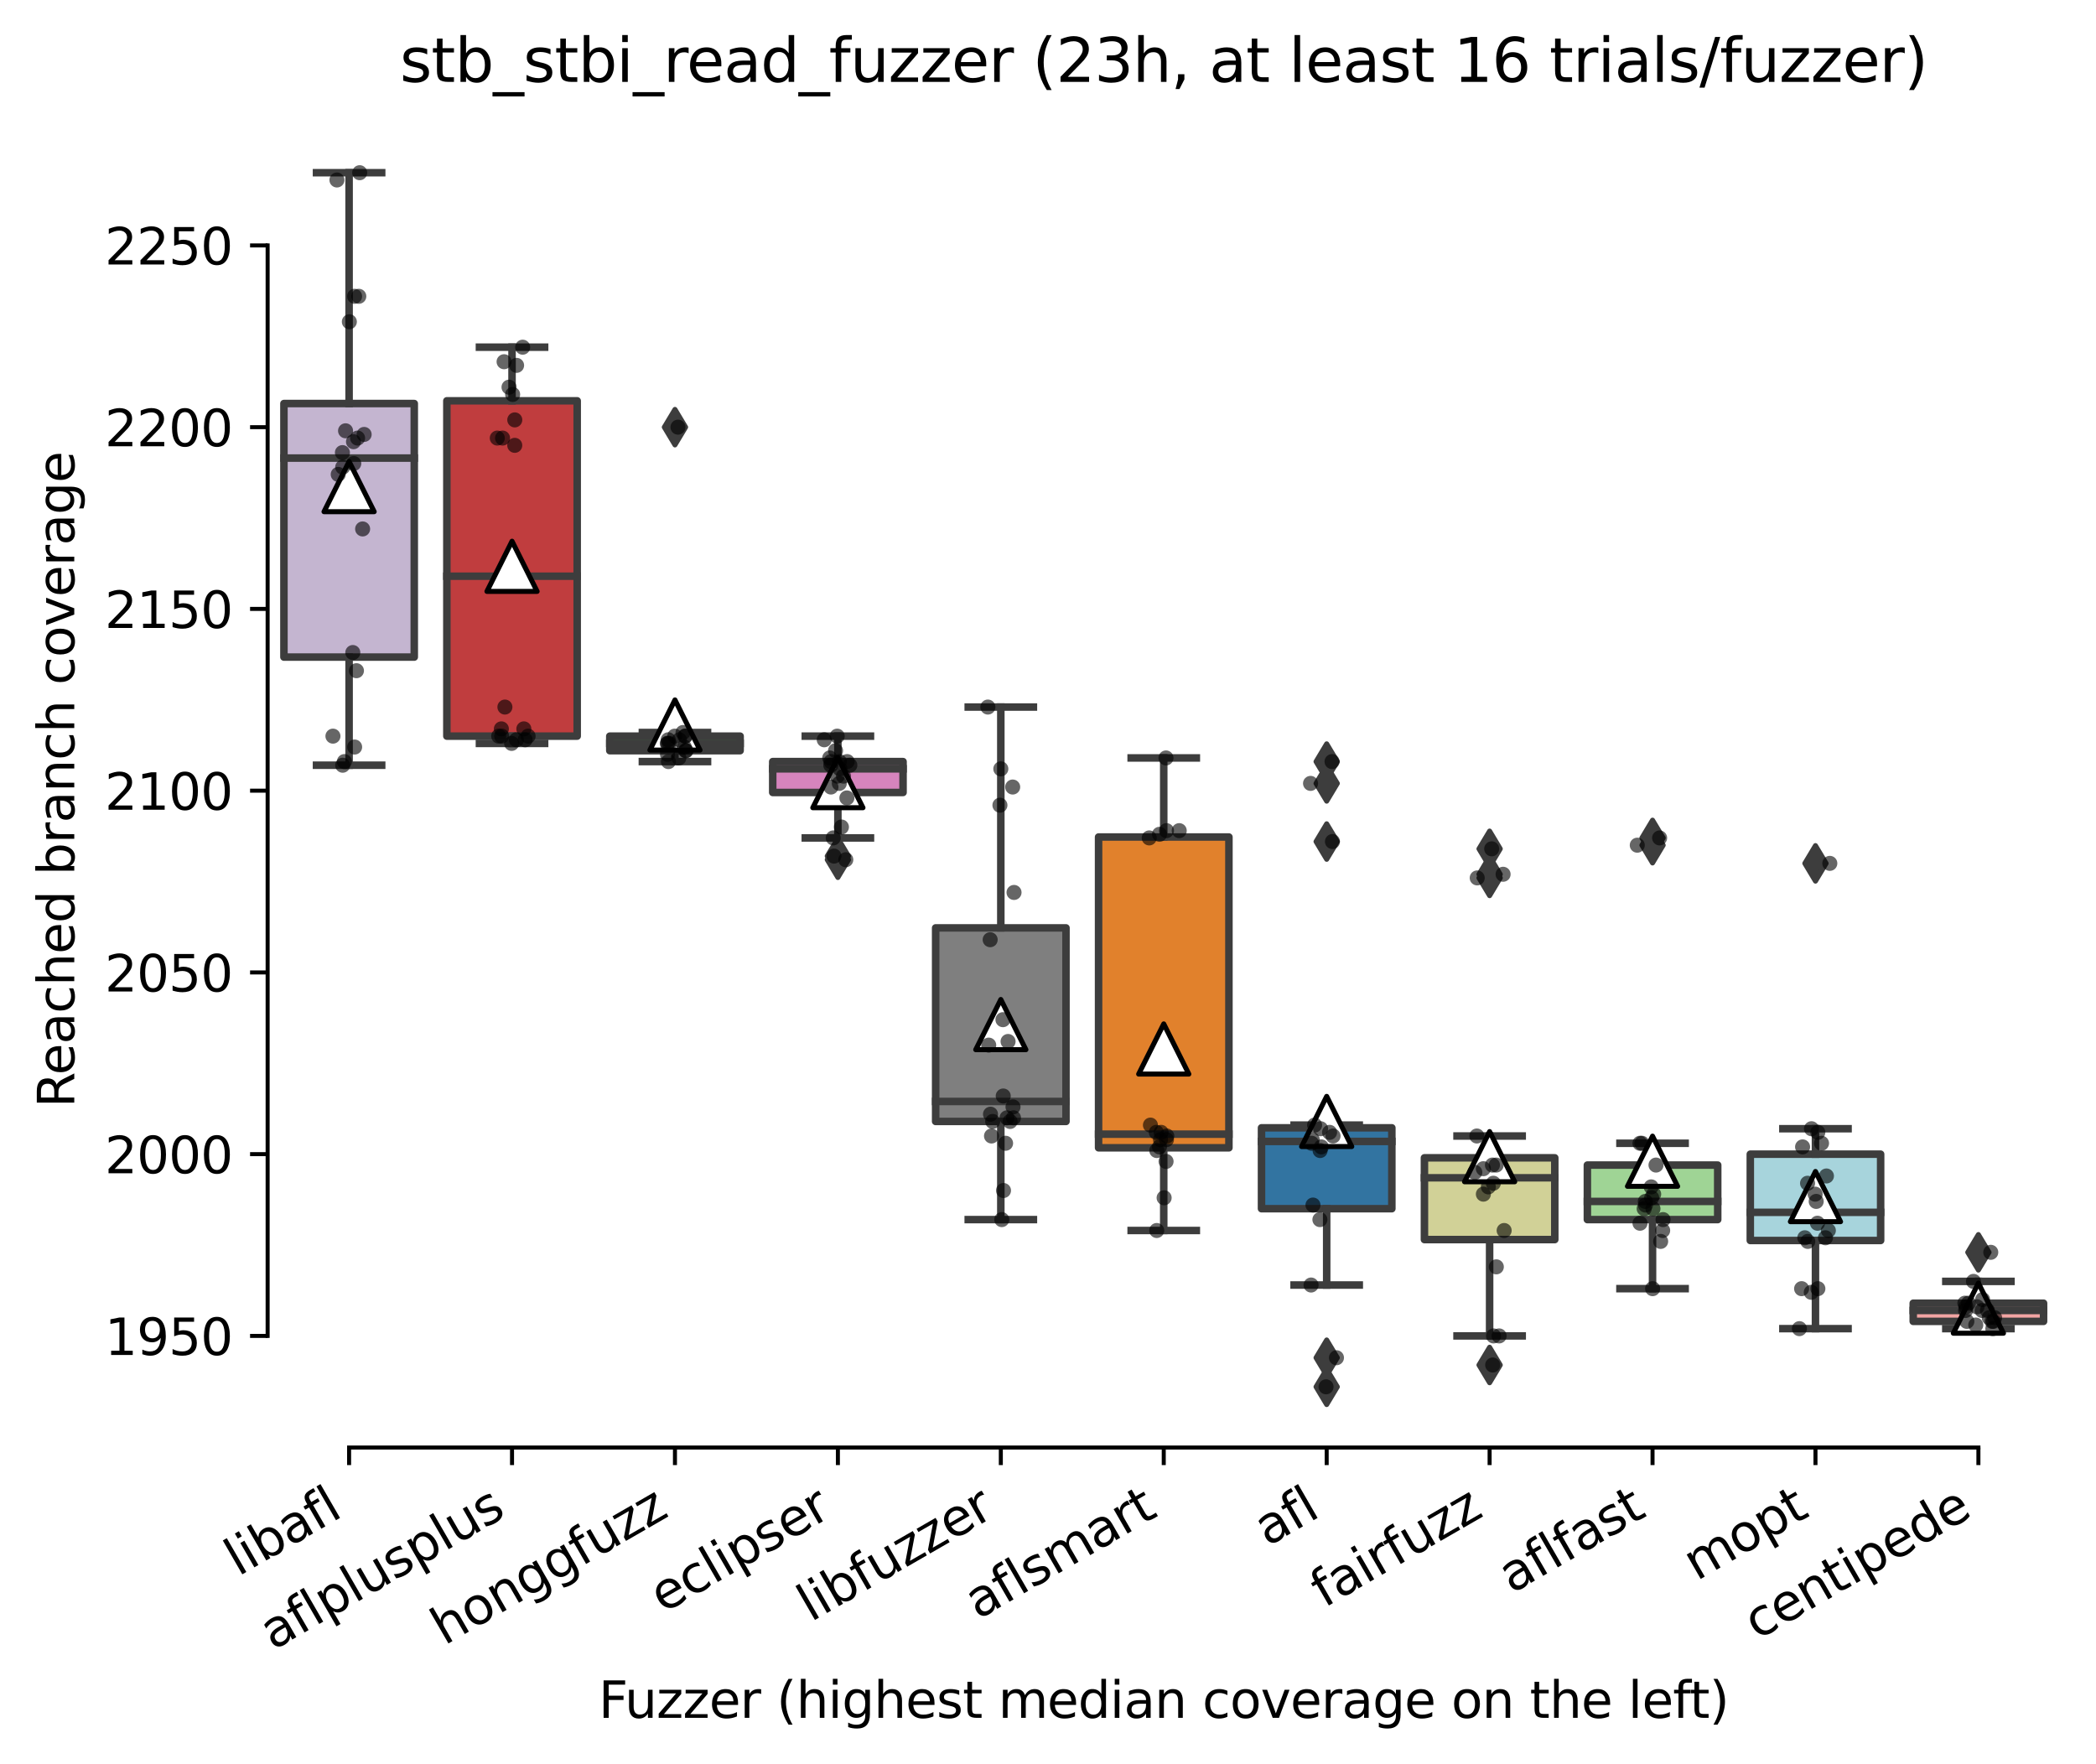 <?xml version="1.0" encoding="utf-8" standalone="no"?>
<!DOCTYPE svg PUBLIC "-//W3C//DTD SVG 1.1//EN"
  "http://www.w3.org/Graphics/SVG/1.1/DTD/svg11.dtd">
<svg xmlns:xlink="http://www.w3.org/1999/xlink" width="417.648pt" height="351.576pt" viewBox="0 0 417.648 351.576" xmlns="http://www.w3.org/2000/svg" version="1.1">
 <defs>
  <style type="text/css">*{stroke-linejoin: round; stroke-linecap: butt}</style>
 </defs>
 <g id="figure_1">
  <g id="patch_1">
   <path d="M 0 351.576 
L 417.648 351.576 
L 417.648 0 
L 0 0 
z
" style="fill: #ffffff"/>
  </g>
  <g id="axes_1">
   <g id="patch_2">
    <path d="M 53.328 288.43 
L 410.448 288.43 
L 410.448 22.318 
L 53.328 22.318 
z
" style="fill: #ffffff"/>
   </g>
   <g id="patch_3">
    <path d="M 56.575 130.929 
L 82.547 130.929 
L 82.547 80.408 
L 56.575 80.408 
L 56.575 130.929 
z
" clip-path="url(#p0d52c820ec)" style="fill: #c4b5d0; stroke: #3d3d3d; stroke-width: 1.5; stroke-linejoin: miter"/>
   </g>
   <g id="patch_4">
    <path d="M 89.04 146.682 
L 115.012 146.682 
L 115.012 79.865 
L 89.04 79.865 
L 89.04 146.682 
z
" clip-path="url(#p0d52c820ec)" style="fill: #c03d3e; stroke: #3d3d3d; stroke-width: 1.5; stroke-linejoin: miter"/>
   </g>
   <g id="patch_5">
    <path d="M 121.506 149.58 
L 147.478 149.58 
L 147.478 146.682 
L 121.506 146.682 
L 121.506 149.58 
z
" clip-path="url(#p0d52c820ec)" style="fill: #3a923a; stroke: #3d3d3d; stroke-width: 1.5; stroke-linejoin: miter"/>
   </g>
   <g id="patch_6">
    <path d="M 153.971 157.909 
L 179.943 157.909 
L 179.943 151.753 
L 153.971 151.753 
L 153.971 157.909 
z
" clip-path="url(#p0d52c820ec)" style="fill: #d684bd; stroke: #3d3d3d; stroke-width: 1.5; stroke-linejoin: miter"/>
   </g>
   <g id="patch_7">
    <path d="M 186.436 223.459 
L 212.409 223.459 
L 212.409 184.89 
L 186.436 184.89 
L 186.436 223.459 
z
" clip-path="url(#p0d52c820ec)" style="fill: #7f7f7f; stroke: #3d3d3d; stroke-width: 1.5; stroke-linejoin: miter"/>
   </g>
   <g id="patch_8">
    <path d="M 218.902 228.711 
L 244.874 228.711 
L 244.874 166.782 
L 218.902 166.782 
L 218.902 228.711 
z
" clip-path="url(#p0d52c820ec)" style="fill: #e1812c; stroke: #3d3d3d; stroke-width: 1.5; stroke-linejoin: miter"/>
   </g>
   <g id="patch_9">
    <path d="M 251.367 240.843 
L 277.34 240.843 
L 277.34 224.727 
L 251.367 224.727 
L 251.367 240.843 
z
" clip-path="url(#p0d52c820ec)" style="fill: #3274a1; stroke: #3d3d3d; stroke-width: 1.5; stroke-linejoin: miter"/>
   </g>
   <g id="patch_10">
    <path d="M 283.833 247 
L 309.805 247 
L 309.805 230.703 
L 283.833 230.703 
L 283.833 247 
z
" clip-path="url(#p0d52c820ec)" style="fill: #d1d197; stroke: #3d3d3d; stroke-width: 1.5; stroke-linejoin: miter"/>
   </g>
   <g id="patch_11">
    <path d="M 316.298 243.016 
L 342.271 243.016 
L 342.271 232.151 
L 316.298 232.151 
L 316.298 243.016 
z
" clip-path="url(#p0d52c820ec)" style="fill: #9fd495; stroke: #3d3d3d; stroke-width: 1.5; stroke-linejoin: miter"/>
   </g>
   <g id="patch_12">
    <path d="M 348.764 247.181 
L 374.736 247.181 
L 374.736 229.978 
L 348.764 229.978 
L 348.764 247.181 
z
" clip-path="url(#p0d52c820ec)" style="fill: #a7d4dc; stroke: #3d3d3d; stroke-width: 1.5; stroke-linejoin: miter"/>
   </g>
   <g id="patch_13">
    <path d="M 381.229 263.297 
L 407.202 263.297 
L 407.202 259.675 
L 381.229 259.675 
L 381.229 263.297 
z
" clip-path="url(#p0d52c820ec)" style="fill: #f2a5a3; stroke: #3d3d3d; stroke-width: 1.5; stroke-linejoin: miter"/>
   </g>
   <g id="matplotlib.axis_1">
    <g id="xtick_1">
     <g id="line2d_1">
      <defs>
       <path id="m504e9d3118" d="M 0 0 
L 0 3.5 
" style="stroke: #000000; stroke-width: 0.8"/>
      </defs>
      <g>
       <use xlink:href="#m504e9d3118" x="69.561" y="288.43" style="stroke: #000000; stroke-width: 0.8"/>
      </g>
     </g>
     <g id="text_1">
      <!-- libafl -->
      <g transform="translate(47.45 314.176) rotate(-30) scale(0.1 -0.1)">
       <defs>
        <path id="DejaVuSans-6c" d="M 603 4863 
L 1178 4863 
L 1178 0 
L 603 0 
L 603 4863 
z
" transform="scale(0.016)"/>
        <path id="DejaVuSans-69" d="M 603 3500 
L 1178 3500 
L 1178 0 
L 603 0 
L 603 3500 
z
M 603 4863 
L 1178 4863 
L 1178 4134 
L 603 4134 
L 603 4863 
z
" transform="scale(0.016)"/>
        <path id="DejaVuSans-62" d="M 3116 1747 
Q 3116 2381 2855 2742 
Q 2594 3103 2138 3103 
Q 1681 3103 1420 2742 
Q 1159 2381 1159 1747 
Q 1159 1113 1420 752 
Q 1681 391 2138 391 
Q 2594 391 2855 752 
Q 3116 1113 3116 1747 
z
M 1159 2969 
Q 1341 3281 1617 3432 
Q 1894 3584 2278 3584 
Q 2916 3584 3314 3078 
Q 3713 2572 3713 1747 
Q 3713 922 3314 415 
Q 2916 -91 2278 -91 
Q 1894 -91 1617 61 
Q 1341 213 1159 525 
L 1159 0 
L 581 0 
L 581 4863 
L 1159 4863 
L 1159 2969 
z
" transform="scale(0.016)"/>
        <path id="DejaVuSans-61" d="M 2194 1759 
Q 1497 1759 1228 1600 
Q 959 1441 959 1056 
Q 959 750 1161 570 
Q 1363 391 1709 391 
Q 2188 391 2477 730 
Q 2766 1069 2766 1631 
L 2766 1759 
L 2194 1759 
z
M 3341 1997 
L 3341 0 
L 2766 0 
L 2766 531 
Q 2569 213 2275 61 
Q 1981 -91 1556 -91 
Q 1019 -91 701 211 
Q 384 513 384 1019 
Q 384 1609 779 1909 
Q 1175 2209 1959 2209 
L 2766 2209 
L 2766 2266 
Q 2766 2663 2505 2880 
Q 2244 3097 1772 3097 
Q 1472 3097 1187 3025 
Q 903 2953 641 2809 
L 641 3341 
Q 956 3463 1253 3523 
Q 1550 3584 1831 3584 
Q 2591 3584 2966 3190 
Q 3341 2797 3341 1997 
z
" transform="scale(0.016)"/>
        <path id="DejaVuSans-66" d="M 2375 4863 
L 2375 4384 
L 1825 4384 
Q 1516 4384 1395 4259 
Q 1275 4134 1275 3809 
L 1275 3500 
L 2222 3500 
L 2222 3053 
L 1275 3053 
L 1275 0 
L 697 0 
L 697 3053 
L 147 3053 
L 147 3500 
L 697 3500 
L 697 3744 
Q 697 4328 969 4595 
Q 1241 4863 1831 4863 
L 2375 4863 
z
" transform="scale(0.016)"/>
       </defs>
       <use xlink:href="#DejaVuSans-6c"/>
       <use xlink:href="#DejaVuSans-69" x="27.783"/>
       <use xlink:href="#DejaVuSans-62" x="55.566"/>
       <use xlink:href="#DejaVuSans-61" x="119.043"/>
       <use xlink:href="#DejaVuSans-66" x="180.322"/>
       <use xlink:href="#DejaVuSans-6c" x="215.527"/>
      </g>
     </g>
    </g>
    <g id="xtick_2">
     <g id="line2d_2">
      <g>
       <use xlink:href="#m504e9d3118" x="102.026" y="288.43" style="stroke: #000000; stroke-width: 0.8"/>
      </g>
     </g>
     <g id="text_2">
      <!-- aflplusplus -->
      <g transform="translate(54.417 328.897) rotate(-30) scale(0.1 -0.1)">
       <defs>
        <path id="DejaVuSans-70" d="M 1159 525 
L 1159 -1331 
L 581 -1331 
L 581 3500 
L 1159 3500 
L 1159 2969 
Q 1341 3281 1617 3432 
Q 1894 3584 2278 3584 
Q 2916 3584 3314 3078 
Q 3713 2572 3713 1747 
Q 3713 922 3314 415 
Q 2916 -91 2278 -91 
Q 1894 -91 1617 61 
Q 1341 213 1159 525 
z
M 3116 1747 
Q 3116 2381 2855 2742 
Q 2594 3103 2138 3103 
Q 1681 3103 1420 2742 
Q 1159 2381 1159 1747 
Q 1159 1113 1420 752 
Q 1681 391 2138 391 
Q 2594 391 2855 752 
Q 3116 1113 3116 1747 
z
" transform="scale(0.016)"/>
        <path id="DejaVuSans-75" d="M 544 1381 
L 544 3500 
L 1119 3500 
L 1119 1403 
Q 1119 906 1312 657 
Q 1506 409 1894 409 
Q 2359 409 2629 706 
Q 2900 1003 2900 1516 
L 2900 3500 
L 3475 3500 
L 3475 0 
L 2900 0 
L 2900 538 
Q 2691 219 2414 64 
Q 2138 -91 1772 -91 
Q 1169 -91 856 284 
Q 544 659 544 1381 
z
M 1991 3584 
L 1991 3584 
z
" transform="scale(0.016)"/>
        <path id="DejaVuSans-73" d="M 2834 3397 
L 2834 2853 
Q 2591 2978 2328 3040 
Q 2066 3103 1784 3103 
Q 1356 3103 1142 2972 
Q 928 2841 928 2578 
Q 928 2378 1081 2264 
Q 1234 2150 1697 2047 
L 1894 2003 
Q 2506 1872 2764 1633 
Q 3022 1394 3022 966 
Q 3022 478 2636 193 
Q 2250 -91 1575 -91 
Q 1294 -91 989 -36 
Q 684 19 347 128 
L 347 722 
Q 666 556 975 473 
Q 1284 391 1588 391 
Q 1994 391 2212 530 
Q 2431 669 2431 922 
Q 2431 1156 2273 1281 
Q 2116 1406 1581 1522 
L 1381 1569 
Q 847 1681 609 1914 
Q 372 2147 372 2553 
Q 372 3047 722 3315 
Q 1072 3584 1716 3584 
Q 2034 3584 2315 3537 
Q 2597 3491 2834 3397 
z
" transform="scale(0.016)"/>
       </defs>
       <use xlink:href="#DejaVuSans-61"/>
       <use xlink:href="#DejaVuSans-66" x="61.279"/>
       <use xlink:href="#DejaVuSans-6c" x="96.484"/>
       <use xlink:href="#DejaVuSans-70" x="124.268"/>
       <use xlink:href="#DejaVuSans-6c" x="187.744"/>
       <use xlink:href="#DejaVuSans-75" x="215.527"/>
       <use xlink:href="#DejaVuSans-73" x="278.906"/>
       <use xlink:href="#DejaVuSans-70" x="331.006"/>
       <use xlink:href="#DejaVuSans-6c" x="394.482"/>
       <use xlink:href="#DejaVuSans-75" x="422.266"/>
       <use xlink:href="#DejaVuSans-73" x="485.645"/>
      </g>
     </g>
    </g>
    <g id="xtick_3">
     <g id="line2d_3">
      <g>
       <use xlink:href="#m504e9d3118" x="134.492" y="288.43" style="stroke: #000000; stroke-width: 0.8"/>
      </g>
     </g>
     <g id="text_3">
      <!-- honggfuzz -->
      <g transform="translate(88.553 327.933) rotate(-30) scale(0.1 -0.1)">
       <defs>
        <path id="DejaVuSans-68" d="M 3513 2113 
L 3513 0 
L 2938 0 
L 2938 2094 
Q 2938 2591 2744 2837 
Q 2550 3084 2163 3084 
Q 1697 3084 1428 2787 
Q 1159 2491 1159 1978 
L 1159 0 
L 581 0 
L 581 4863 
L 1159 4863 
L 1159 2956 
Q 1366 3272 1645 3428 
Q 1925 3584 2291 3584 
Q 2894 3584 3203 3211 
Q 3513 2838 3513 2113 
z
" transform="scale(0.016)"/>
        <path id="DejaVuSans-6f" d="M 1959 3097 
Q 1497 3097 1228 2736 
Q 959 2375 959 1747 
Q 959 1119 1226 758 
Q 1494 397 1959 397 
Q 2419 397 2687 759 
Q 2956 1122 2956 1747 
Q 2956 2369 2687 2733 
Q 2419 3097 1959 3097 
z
M 1959 3584 
Q 2709 3584 3137 3096 
Q 3566 2609 3566 1747 
Q 3566 888 3137 398 
Q 2709 -91 1959 -91 
Q 1206 -91 779 398 
Q 353 888 353 1747 
Q 353 2609 779 3096 
Q 1206 3584 1959 3584 
z
" transform="scale(0.016)"/>
        <path id="DejaVuSans-6e" d="M 3513 2113 
L 3513 0 
L 2938 0 
L 2938 2094 
Q 2938 2591 2744 2837 
Q 2550 3084 2163 3084 
Q 1697 3084 1428 2787 
Q 1159 2491 1159 1978 
L 1159 0 
L 581 0 
L 581 3500 
L 1159 3500 
L 1159 2956 
Q 1366 3272 1645 3428 
Q 1925 3584 2291 3584 
Q 2894 3584 3203 3211 
Q 3513 2838 3513 2113 
z
" transform="scale(0.016)"/>
        <path id="DejaVuSans-67" d="M 2906 1791 
Q 2906 2416 2648 2759 
Q 2391 3103 1925 3103 
Q 1463 3103 1205 2759 
Q 947 2416 947 1791 
Q 947 1169 1205 825 
Q 1463 481 1925 481 
Q 2391 481 2648 825 
Q 2906 1169 2906 1791 
z
M 3481 434 
Q 3481 -459 3084 -895 
Q 2688 -1331 1869 -1331 
Q 1566 -1331 1297 -1286 
Q 1028 -1241 775 -1147 
L 775 -588 
Q 1028 -725 1275 -790 
Q 1522 -856 1778 -856 
Q 2344 -856 2625 -561 
Q 2906 -266 2906 331 
L 2906 616 
Q 2728 306 2450 153 
Q 2172 0 1784 0 
Q 1141 0 747 490 
Q 353 981 353 1791 
Q 353 2603 747 3093 
Q 1141 3584 1784 3584 
Q 2172 3584 2450 3431 
Q 2728 3278 2906 2969 
L 2906 3500 
L 3481 3500 
L 3481 434 
z
" transform="scale(0.016)"/>
        <path id="DejaVuSans-7a" d="M 353 3500 
L 3084 3500 
L 3084 2975 
L 922 459 
L 3084 459 
L 3084 0 
L 275 0 
L 275 525 
L 2438 3041 
L 353 3041 
L 353 3500 
z
" transform="scale(0.016)"/>
       </defs>
       <use xlink:href="#DejaVuSans-68"/>
       <use xlink:href="#DejaVuSans-6f" x="63.379"/>
       <use xlink:href="#DejaVuSans-6e" x="124.561"/>
       <use xlink:href="#DejaVuSans-67" x="187.939"/>
       <use xlink:href="#DejaVuSans-67" x="251.416"/>
       <use xlink:href="#DejaVuSans-66" x="314.893"/>
       <use xlink:href="#DejaVuSans-75" x="350.098"/>
       <use xlink:href="#DejaVuSans-7a" x="413.477"/>
       <use xlink:href="#DejaVuSans-7a" x="465.967"/>
      </g>
     </g>
    </g>
    <g id="xtick_4">
     <g id="line2d_4">
      <g>
       <use xlink:href="#m504e9d3118" x="166.957" y="288.43" style="stroke: #000000; stroke-width: 0.8"/>
      </g>
     </g>
     <g id="text_4">
      <!-- eclipser -->
      <g transform="translate(132.117 321.525) rotate(-30) scale(0.1 -0.1)">
       <defs>
        <path id="DejaVuSans-65" d="M 3597 1894 
L 3597 1613 
L 953 1613 
Q 991 1019 1311 708 
Q 1631 397 2203 397 
Q 2534 397 2845 478 
Q 3156 559 3463 722 
L 3463 178 
Q 3153 47 2828 -22 
Q 2503 -91 2169 -91 
Q 1331 -91 842 396 
Q 353 884 353 1716 
Q 353 2575 817 3079 
Q 1281 3584 2069 3584 
Q 2775 3584 3186 3129 
Q 3597 2675 3597 1894 
z
M 3022 2063 
Q 3016 2534 2758 2815 
Q 2500 3097 2075 3097 
Q 1594 3097 1305 2825 
Q 1016 2553 972 2059 
L 3022 2063 
z
" transform="scale(0.016)"/>
        <path id="DejaVuSans-63" d="M 3122 3366 
L 3122 2828 
Q 2878 2963 2633 3030 
Q 2388 3097 2138 3097 
Q 1578 3097 1268 2742 
Q 959 2388 959 1747 
Q 959 1106 1268 751 
Q 1578 397 2138 397 
Q 2388 397 2633 464 
Q 2878 531 3122 666 
L 3122 134 
Q 2881 22 2623 -34 
Q 2366 -91 2075 -91 
Q 1284 -91 818 406 
Q 353 903 353 1747 
Q 353 2603 823 3093 
Q 1294 3584 2113 3584 
Q 2378 3584 2631 3529 
Q 2884 3475 3122 3366 
z
" transform="scale(0.016)"/>
        <path id="DejaVuSans-72" d="M 2631 2963 
Q 2534 3019 2420 3045 
Q 2306 3072 2169 3072 
Q 1681 3072 1420 2755 
Q 1159 2438 1159 1844 
L 1159 0 
L 581 0 
L 581 3500 
L 1159 3500 
L 1159 2956 
Q 1341 3275 1631 3429 
Q 1922 3584 2338 3584 
Q 2397 3584 2469 3576 
Q 2541 3569 2628 3553 
L 2631 2963 
z
" transform="scale(0.016)"/>
       </defs>
       <use xlink:href="#DejaVuSans-65"/>
       <use xlink:href="#DejaVuSans-63" x="61.523"/>
       <use xlink:href="#DejaVuSans-6c" x="116.504"/>
       <use xlink:href="#DejaVuSans-69" x="144.287"/>
       <use xlink:href="#DejaVuSans-70" x="172.07"/>
       <use xlink:href="#DejaVuSans-73" x="235.547"/>
       <use xlink:href="#DejaVuSans-65" x="287.646"/>
       <use xlink:href="#DejaVuSans-72" x="349.17"/>
      </g>
     </g>
    </g>
    <g id="xtick_5">
     <g id="line2d_5">
      <g>
       <use xlink:href="#m504e9d3118" x="199.423" y="288.43" style="stroke: #000000; stroke-width: 0.8"/>
      </g>
     </g>
     <g id="text_5">
      <!-- libfuzzer -->
      <g transform="translate(161.556 323.272) rotate(-30) scale(0.1 -0.1)">
       <use xlink:href="#DejaVuSans-6c"/>
       <use xlink:href="#DejaVuSans-69" x="27.783"/>
       <use xlink:href="#DejaVuSans-62" x="55.566"/>
       <use xlink:href="#DejaVuSans-66" x="119.043"/>
       <use xlink:href="#DejaVuSans-75" x="154.248"/>
       <use xlink:href="#DejaVuSans-7a" x="217.627"/>
       <use xlink:href="#DejaVuSans-7a" x="270.117"/>
       <use xlink:href="#DejaVuSans-65" x="322.607"/>
       <use xlink:href="#DejaVuSans-72" x="384.131"/>
      </g>
     </g>
    </g>
    <g id="xtick_6">
     <g id="line2d_6">
      <g>
       <use xlink:href="#m504e9d3118" x="231.888" y="288.43" style="stroke: #000000; stroke-width: 0.8"/>
      </g>
     </g>
     <g id="text_6">
      <!-- aflsmart -->
      <g transform="translate(194.877 322.779) rotate(-30) scale(0.1 -0.1)">
       <defs>
        <path id="DejaVuSans-6d" d="M 3328 2828 
Q 3544 3216 3844 3400 
Q 4144 3584 4550 3584 
Q 5097 3584 5394 3201 
Q 5691 2819 5691 2113 
L 5691 0 
L 5113 0 
L 5113 2094 
Q 5113 2597 4934 2840 
Q 4756 3084 4391 3084 
Q 3944 3084 3684 2787 
Q 3425 2491 3425 1978 
L 3425 0 
L 2847 0 
L 2847 2094 
Q 2847 2600 2669 2842 
Q 2491 3084 2119 3084 
Q 1678 3084 1418 2786 
Q 1159 2488 1159 1978 
L 1159 0 
L 581 0 
L 581 3500 
L 1159 3500 
L 1159 2956 
Q 1356 3278 1631 3431 
Q 1906 3584 2284 3584 
Q 2666 3584 2933 3390 
Q 3200 3197 3328 2828 
z
" transform="scale(0.016)"/>
        <path id="DejaVuSans-74" d="M 1172 4494 
L 1172 3500 
L 2356 3500 
L 2356 3053 
L 1172 3053 
L 1172 1153 
Q 1172 725 1289 603 
Q 1406 481 1766 481 
L 2356 481 
L 2356 0 
L 1766 0 
Q 1100 0 847 248 
Q 594 497 594 1153 
L 594 3053 
L 172 3053 
L 172 3500 
L 594 3500 
L 594 4494 
L 1172 4494 
z
" transform="scale(0.016)"/>
       </defs>
       <use xlink:href="#DejaVuSans-61"/>
       <use xlink:href="#DejaVuSans-66" x="61.279"/>
       <use xlink:href="#DejaVuSans-6c" x="96.484"/>
       <use xlink:href="#DejaVuSans-73" x="124.268"/>
       <use xlink:href="#DejaVuSans-6d" x="176.367"/>
       <use xlink:href="#DejaVuSans-61" x="273.779"/>
       <use xlink:href="#DejaVuSans-72" x="335.059"/>
       <use xlink:href="#DejaVuSans-74" x="376.172"/>
      </g>
     </g>
    </g>
    <g id="xtick_7">
     <g id="line2d_7">
      <g>
       <use xlink:href="#m504e9d3118" x="264.354" y="288.43" style="stroke: #000000; stroke-width: 0.8"/>
      </g>
     </g>
     <g id="text_7">
      <!-- afl -->
      <g transform="translate(252.552 308.224) rotate(-30) scale(0.1 -0.1)">
       <use xlink:href="#DejaVuSans-61"/>
       <use xlink:href="#DejaVuSans-66" x="61.279"/>
       <use xlink:href="#DejaVuSans-6c" x="96.484"/>
      </g>
     </g>
    </g>
    <g id="xtick_8">
     <g id="line2d_8">
      <g>
       <use xlink:href="#m504e9d3118" x="296.819" y="288.43" style="stroke: #000000; stroke-width: 0.8"/>
      </g>
     </g>
     <g id="text_8">
      <!-- fairfuzz -->
      <g transform="translate(263.83 320.457) rotate(-30) scale(0.1 -0.1)">
       <use xlink:href="#DejaVuSans-66"/>
       <use xlink:href="#DejaVuSans-61" x="35.205"/>
       <use xlink:href="#DejaVuSans-69" x="96.484"/>
       <use xlink:href="#DejaVuSans-72" x="124.268"/>
       <use xlink:href="#DejaVuSans-66" x="165.381"/>
       <use xlink:href="#DejaVuSans-75" x="200.586"/>
       <use xlink:href="#DejaVuSans-7a" x="263.965"/>
       <use xlink:href="#DejaVuSans-7a" x="316.455"/>
      </g>
     </g>
    </g>
    <g id="xtick_9">
     <g id="line2d_9">
      <g>
       <use xlink:href="#m504e9d3118" x="329.284" y="288.43" style="stroke: #000000; stroke-width: 0.8"/>
      </g>
     </g>
     <g id="text_9">
      <!-- aflfast -->
      <g transform="translate(301.221 317.613) rotate(-30) scale(0.1 -0.1)">
       <use xlink:href="#DejaVuSans-61"/>
       <use xlink:href="#DejaVuSans-66" x="61.279"/>
       <use xlink:href="#DejaVuSans-6c" x="96.484"/>
       <use xlink:href="#DejaVuSans-66" x="124.268"/>
       <use xlink:href="#DejaVuSans-61" x="159.473"/>
       <use xlink:href="#DejaVuSans-73" x="220.752"/>
       <use xlink:href="#DejaVuSans-74" x="272.852"/>
      </g>
     </g>
    </g>
    <g id="xtick_10">
     <g id="line2d_10">
      <g>
       <use xlink:href="#m504e9d3118" x="361.75" y="288.43" style="stroke: #000000; stroke-width: 0.8"/>
      </g>
     </g>
     <g id="text_10">
      <!-- mopt -->
      <g transform="translate(338.082 315.075) rotate(-30) scale(0.1 -0.1)">
       <use xlink:href="#DejaVuSans-6d"/>
       <use xlink:href="#DejaVuSans-6f" x="97.412"/>
       <use xlink:href="#DejaVuSans-70" x="158.594"/>
       <use xlink:href="#DejaVuSans-74" x="222.07"/>
      </g>
     </g>
    </g>
    <g id="xtick_11">
     <g id="line2d_11">
      <g>
       <use xlink:href="#m504e9d3118" x="394.215" y="288.43" style="stroke: #000000; stroke-width: 0.8"/>
      </g>
     </g>
     <g id="text_11">
      <!-- centipede -->
      <g transform="translate(350.142 326.856) rotate(-30) scale(0.1 -0.1)">
       <defs>
        <path id="DejaVuSans-64" d="M 2906 2969 
L 2906 4863 
L 3481 4863 
L 3481 0 
L 2906 0 
L 2906 525 
Q 2725 213 2448 61 
Q 2172 -91 1784 -91 
Q 1150 -91 751 415 
Q 353 922 353 1747 
Q 353 2572 751 3078 
Q 1150 3584 1784 3584 
Q 2172 3584 2448 3432 
Q 2725 3281 2906 2969 
z
M 947 1747 
Q 947 1113 1208 752 
Q 1469 391 1925 391 
Q 2381 391 2643 752 
Q 2906 1113 2906 1747 
Q 2906 2381 2643 2742 
Q 2381 3103 1925 3103 
Q 1469 3103 1208 2742 
Q 947 2381 947 1747 
z
" transform="scale(0.016)"/>
       </defs>
       <use xlink:href="#DejaVuSans-63"/>
       <use xlink:href="#DejaVuSans-65" x="54.98"/>
       <use xlink:href="#DejaVuSans-6e" x="116.504"/>
       <use xlink:href="#DejaVuSans-74" x="179.883"/>
       <use xlink:href="#DejaVuSans-69" x="219.092"/>
       <use xlink:href="#DejaVuSans-70" x="246.875"/>
       <use xlink:href="#DejaVuSans-65" x="310.352"/>
       <use xlink:href="#DejaVuSans-64" x="371.875"/>
       <use xlink:href="#DejaVuSans-65" x="435.352"/>
      </g>
     </g>
    </g>
    <g id="text_12">
     <!-- Fuzzer (highest median coverage on the left) -->
     <g transform="translate(119.27 342.297) scale(0.1 -0.1)">
      <defs>
       <path id="DejaVuSans-46" d="M 628 4666 
L 3309 4666 
L 3309 4134 
L 1259 4134 
L 1259 2759 
L 3109 2759 
L 3109 2228 
L 1259 2228 
L 1259 0 
L 628 0 
L 628 4666 
z
" transform="scale(0.016)"/>
       <path id="DejaVuSans-20" transform="scale(0.016)"/>
       <path id="DejaVuSans-28" d="M 1984 4856 
Q 1566 4138 1362 3434 
Q 1159 2731 1159 2009 
Q 1159 1288 1364 580 
Q 1569 -128 1984 -844 
L 1484 -844 
Q 1016 -109 783 600 
Q 550 1309 550 2009 
Q 550 2706 781 3412 
Q 1013 4119 1484 4856 
L 1984 4856 
z
" transform="scale(0.016)"/>
       <path id="DejaVuSans-76" d="M 191 3500 
L 800 3500 
L 1894 563 
L 2988 3500 
L 3597 3500 
L 2284 0 
L 1503 0 
L 191 3500 
z
" transform="scale(0.016)"/>
       <path id="DejaVuSans-29" d="M 513 4856 
L 1013 4856 
Q 1481 4119 1714 3412 
Q 1947 2706 1947 2009 
Q 1947 1309 1714 600 
Q 1481 -109 1013 -844 
L 513 -844 
Q 928 -128 1133 580 
Q 1338 1288 1338 2009 
Q 1338 2731 1133 3434 
Q 928 4138 513 4856 
z
" transform="scale(0.016)"/>
      </defs>
      <use xlink:href="#DejaVuSans-46"/>
      <use xlink:href="#DejaVuSans-75" x="52.02"/>
      <use xlink:href="#DejaVuSans-7a" x="115.398"/>
      <use xlink:href="#DejaVuSans-7a" x="167.889"/>
      <use xlink:href="#DejaVuSans-65" x="220.379"/>
      <use xlink:href="#DejaVuSans-72" x="281.902"/>
      <use xlink:href="#DejaVuSans-20" x="323.016"/>
      <use xlink:href="#DejaVuSans-28" x="354.803"/>
      <use xlink:href="#DejaVuSans-68" x="393.816"/>
      <use xlink:href="#DejaVuSans-69" x="457.195"/>
      <use xlink:href="#DejaVuSans-67" x="484.979"/>
      <use xlink:href="#DejaVuSans-68" x="548.455"/>
      <use xlink:href="#DejaVuSans-65" x="611.834"/>
      <use xlink:href="#DejaVuSans-73" x="673.357"/>
      <use xlink:href="#DejaVuSans-74" x="725.457"/>
      <use xlink:href="#DejaVuSans-20" x="764.666"/>
      <use xlink:href="#DejaVuSans-6d" x="796.453"/>
      <use xlink:href="#DejaVuSans-65" x="893.865"/>
      <use xlink:href="#DejaVuSans-64" x="955.389"/>
      <use xlink:href="#DejaVuSans-69" x="1018.865"/>
      <use xlink:href="#DejaVuSans-61" x="1046.648"/>
      <use xlink:href="#DejaVuSans-6e" x="1107.928"/>
      <use xlink:href="#DejaVuSans-20" x="1171.307"/>
      <use xlink:href="#DejaVuSans-63" x="1203.094"/>
      <use xlink:href="#DejaVuSans-6f" x="1258.074"/>
      <use xlink:href="#DejaVuSans-76" x="1319.256"/>
      <use xlink:href="#DejaVuSans-65" x="1378.436"/>
      <use xlink:href="#DejaVuSans-72" x="1439.959"/>
      <use xlink:href="#DejaVuSans-61" x="1481.072"/>
      <use xlink:href="#DejaVuSans-67" x="1542.352"/>
      <use xlink:href="#DejaVuSans-65" x="1605.828"/>
      <use xlink:href="#DejaVuSans-20" x="1667.352"/>
      <use xlink:href="#DejaVuSans-6f" x="1699.139"/>
      <use xlink:href="#DejaVuSans-6e" x="1760.32"/>
      <use xlink:href="#DejaVuSans-20" x="1823.699"/>
      <use xlink:href="#DejaVuSans-74" x="1855.486"/>
      <use xlink:href="#DejaVuSans-68" x="1894.695"/>
      <use xlink:href="#DejaVuSans-65" x="1958.074"/>
      <use xlink:href="#DejaVuSans-20" x="2019.598"/>
      <use xlink:href="#DejaVuSans-6c" x="2051.385"/>
      <use xlink:href="#DejaVuSans-65" x="2079.168"/>
      <use xlink:href="#DejaVuSans-66" x="2140.691"/>
      <use xlink:href="#DejaVuSans-74" x="2174.146"/>
      <use xlink:href="#DejaVuSans-29" x="2213.355"/>
     </g>
    </g>
   </g>
   <g id="matplotlib.axis_2">
    <g id="ytick_1">
     <g id="line2d_12">
      <defs>
       <path id="m507cf3ce6e" d="M 0 0 
L -3.5 0 
" style="stroke: #000000; stroke-width: 0.8"/>
      </defs>
      <g>
       <use xlink:href="#m507cf3ce6e" x="53.328" y="266.194" style="stroke: #000000; stroke-width: 0.8"/>
      </g>
     </g>
     <g id="text_13">
      <!-- 1950 -->
      <g transform="translate(20.878 269.993) scale(0.1 -0.1)">
       <defs>
        <path id="DejaVuSans-31" d="M 794 531 
L 1825 531 
L 1825 4091 
L 703 3866 
L 703 4441 
L 1819 4666 
L 2450 4666 
L 2450 531 
L 3481 531 
L 3481 0 
L 794 0 
L 794 531 
z
" transform="scale(0.016)"/>
        <path id="DejaVuSans-39" d="M 703 97 
L 703 672 
Q 941 559 1184 500 
Q 1428 441 1663 441 
Q 2288 441 2617 861 
Q 2947 1281 2994 2138 
Q 2813 1869 2534 1725 
Q 2256 1581 1919 1581 
Q 1219 1581 811 2004 
Q 403 2428 403 3163 
Q 403 3881 828 4315 
Q 1253 4750 1959 4750 
Q 2769 4750 3195 4129 
Q 3622 3509 3622 2328 
Q 3622 1225 3098 567 
Q 2575 -91 1691 -91 
Q 1453 -91 1209 -44 
Q 966 3 703 97 
z
M 1959 2075 
Q 2384 2075 2632 2365 
Q 2881 2656 2881 3163 
Q 2881 3666 2632 3958 
Q 2384 4250 1959 4250 
Q 1534 4250 1286 3958 
Q 1038 3666 1038 3163 
Q 1038 2656 1286 2365 
Q 1534 2075 1959 2075 
z
" transform="scale(0.016)"/>
        <path id="DejaVuSans-35" d="M 691 4666 
L 3169 4666 
L 3169 4134 
L 1269 4134 
L 1269 2991 
Q 1406 3038 1543 3061 
Q 1681 3084 1819 3084 
Q 2600 3084 3056 2656 
Q 3513 2228 3513 1497 
Q 3513 744 3044 326 
Q 2575 -91 1722 -91 
Q 1428 -91 1123 -41 
Q 819 9 494 109 
L 494 744 
Q 775 591 1075 516 
Q 1375 441 1709 441 
Q 2250 441 2565 725 
Q 2881 1009 2881 1497 
Q 2881 1984 2565 2268 
Q 2250 2553 1709 2553 
Q 1456 2553 1204 2497 
Q 953 2441 691 2322 
L 691 4666 
z
" transform="scale(0.016)"/>
        <path id="DejaVuSans-30" d="M 2034 4250 
Q 1547 4250 1301 3770 
Q 1056 3291 1056 2328 
Q 1056 1369 1301 889 
Q 1547 409 2034 409 
Q 2525 409 2770 889 
Q 3016 1369 3016 2328 
Q 3016 3291 2770 3770 
Q 2525 4250 2034 4250 
z
M 2034 4750 
Q 2819 4750 3233 4129 
Q 3647 3509 3647 2328 
Q 3647 1150 3233 529 
Q 2819 -91 2034 -91 
Q 1250 -91 836 529 
Q 422 1150 422 2328 
Q 422 3509 836 4129 
Q 1250 4750 2034 4750 
z
" transform="scale(0.016)"/>
       </defs>
       <use xlink:href="#DejaVuSans-31"/>
       <use xlink:href="#DejaVuSans-39" x="63.623"/>
       <use xlink:href="#DejaVuSans-35" x="127.246"/>
       <use xlink:href="#DejaVuSans-30" x="190.869"/>
      </g>
     </g>
    </g>
    <g id="ytick_2">
     <g id="line2d_13">
      <g>
       <use xlink:href="#m507cf3ce6e" x="53.328" y="229.978" style="stroke: #000000; stroke-width: 0.8"/>
      </g>
     </g>
     <g id="text_14">
      <!-- 2000 -->
      <g transform="translate(20.878 233.777) scale(0.1 -0.1)">
       <defs>
        <path id="DejaVuSans-32" d="M 1228 531 
L 3431 531 
L 3431 0 
L 469 0 
L 469 531 
Q 828 903 1448 1529 
Q 2069 2156 2228 2338 
Q 2531 2678 2651 2914 
Q 2772 3150 2772 3378 
Q 2772 3750 2511 3984 
Q 2250 4219 1831 4219 
Q 1534 4219 1204 4116 
Q 875 4013 500 3803 
L 500 4441 
Q 881 4594 1212 4672 
Q 1544 4750 1819 4750 
Q 2544 4750 2975 4387 
Q 3406 4025 3406 3419 
Q 3406 3131 3298 2873 
Q 3191 2616 2906 2266 
Q 2828 2175 2409 1742 
Q 1991 1309 1228 531 
z
" transform="scale(0.016)"/>
       </defs>
       <use xlink:href="#DejaVuSans-32"/>
       <use xlink:href="#DejaVuSans-30" x="63.623"/>
       <use xlink:href="#DejaVuSans-30" x="127.246"/>
       <use xlink:href="#DejaVuSans-30" x="190.869"/>
      </g>
     </g>
    </g>
    <g id="ytick_3">
     <g id="line2d_14">
      <g>
       <use xlink:href="#m507cf3ce6e" x="53.328" y="193.763" style="stroke: #000000; stroke-width: 0.8"/>
      </g>
     </g>
     <g id="text_15">
      <!-- 2050 -->
      <g transform="translate(20.878 197.562) scale(0.1 -0.1)">
       <use xlink:href="#DejaVuSans-32"/>
       <use xlink:href="#DejaVuSans-30" x="63.623"/>
       <use xlink:href="#DejaVuSans-35" x="127.246"/>
       <use xlink:href="#DejaVuSans-30" x="190.869"/>
      </g>
     </g>
    </g>
    <g id="ytick_4">
     <g id="line2d_15">
      <g>
       <use xlink:href="#m507cf3ce6e" x="53.328" y="157.547" style="stroke: #000000; stroke-width: 0.8"/>
      </g>
     </g>
     <g id="text_16">
      <!-- 2100 -->
      <g transform="translate(20.878 161.346) scale(0.1 -0.1)">
       <use xlink:href="#DejaVuSans-32"/>
       <use xlink:href="#DejaVuSans-31" x="63.623"/>
       <use xlink:href="#DejaVuSans-30" x="127.246"/>
       <use xlink:href="#DejaVuSans-30" x="190.869"/>
      </g>
     </g>
    </g>
    <g id="ytick_5">
     <g id="line2d_16">
      <g>
       <use xlink:href="#m507cf3ce6e" x="53.328" y="121.331" style="stroke: #000000; stroke-width: 0.8"/>
      </g>
     </g>
     <g id="text_17">
      <!-- 2150 -->
      <g transform="translate(20.878 125.131) scale(0.1 -0.1)">
       <use xlink:href="#DejaVuSans-32"/>
       <use xlink:href="#DejaVuSans-31" x="63.623"/>
       <use xlink:href="#DejaVuSans-35" x="127.246"/>
       <use xlink:href="#DejaVuSans-30" x="190.869"/>
      </g>
     </g>
    </g>
    <g id="ytick_6">
     <g id="line2d_17">
      <g>
       <use xlink:href="#m507cf3ce6e" x="53.328" y="85.116" style="stroke: #000000; stroke-width: 0.8"/>
      </g>
     </g>
     <g id="text_18">
      <!-- 2200 -->
      <g transform="translate(20.878 88.915) scale(0.1 -0.1)">
       <use xlink:href="#DejaVuSans-32"/>
       <use xlink:href="#DejaVuSans-32" x="63.623"/>
       <use xlink:href="#DejaVuSans-30" x="127.246"/>
       <use xlink:href="#DejaVuSans-30" x="190.869"/>
      </g>
     </g>
    </g>
    <g id="ytick_7">
     <g id="line2d_18">
      <g>
       <use xlink:href="#m507cf3ce6e" x="53.328" y="48.9" style="stroke: #000000; stroke-width: 0.8"/>
      </g>
     </g>
     <g id="text_19">
      <!-- 2250 -->
      <g transform="translate(20.878 52.7) scale(0.1 -0.1)">
       <use xlink:href="#DejaVuSans-32"/>
       <use xlink:href="#DejaVuSans-32" x="63.623"/>
       <use xlink:href="#DejaVuSans-35" x="127.246"/>
       <use xlink:href="#DejaVuSans-30" x="190.869"/>
      </g>
     </g>
    </g>
    <g id="text_20">
     <!-- Reached branch coverage -->
     <g transform="translate(14.798 220.706) rotate(-90) scale(0.1 -0.1)">
      <defs>
       <path id="DejaVuSans-52" d="M 2841 2188 
Q 3044 2119 3236 1894 
Q 3428 1669 3622 1275 
L 4263 0 
L 3584 0 
L 2988 1197 
Q 2756 1666 2539 1819 
Q 2322 1972 1947 1972 
L 1259 1972 
L 1259 0 
L 628 0 
L 628 4666 
L 2053 4666 
Q 2853 4666 3247 4331 
Q 3641 3997 3641 3322 
Q 3641 2881 3436 2590 
Q 3231 2300 2841 2188 
z
M 1259 4147 
L 1259 2491 
L 2053 2491 
Q 2509 2491 2742 2702 
Q 2975 2913 2975 3322 
Q 2975 3731 2742 3939 
Q 2509 4147 2053 4147 
L 1259 4147 
z
" transform="scale(0.016)"/>
      </defs>
      <use xlink:href="#DejaVuSans-52"/>
      <use xlink:href="#DejaVuSans-65" x="64.982"/>
      <use xlink:href="#DejaVuSans-61" x="126.506"/>
      <use xlink:href="#DejaVuSans-63" x="187.785"/>
      <use xlink:href="#DejaVuSans-68" x="242.766"/>
      <use xlink:href="#DejaVuSans-65" x="306.145"/>
      <use xlink:href="#DejaVuSans-64" x="367.668"/>
      <use xlink:href="#DejaVuSans-20" x="431.145"/>
      <use xlink:href="#DejaVuSans-62" x="462.932"/>
      <use xlink:href="#DejaVuSans-72" x="526.408"/>
      <use xlink:href="#DejaVuSans-61" x="567.521"/>
      <use xlink:href="#DejaVuSans-6e" x="628.801"/>
      <use xlink:href="#DejaVuSans-63" x="692.18"/>
      <use xlink:href="#DejaVuSans-68" x="747.16"/>
      <use xlink:href="#DejaVuSans-20" x="810.539"/>
      <use xlink:href="#DejaVuSans-63" x="842.326"/>
      <use xlink:href="#DejaVuSans-6f" x="897.307"/>
      <use xlink:href="#DejaVuSans-76" x="958.488"/>
      <use xlink:href="#DejaVuSans-65" x="1017.668"/>
      <use xlink:href="#DejaVuSans-72" x="1079.191"/>
      <use xlink:href="#DejaVuSans-61" x="1120.305"/>
      <use xlink:href="#DejaVuSans-67" x="1181.584"/>
      <use xlink:href="#DejaVuSans-65" x="1245.061"/>
     </g>
    </g>
   </g>
   <g id="line2d_19">
    <path d="M 69.561 130.929 
L 69.561 152.477 
" clip-path="url(#p0d52c820ec)" style="fill: none; stroke: #3d3d3d; stroke-width: 1.5; stroke-linecap: square"/>
   </g>
   <g id="line2d_20">
    <path d="M 69.561 80.408 
L 69.561 34.414 
" clip-path="url(#p0d52c820ec)" style="fill: none; stroke: #3d3d3d; stroke-width: 1.5; stroke-linecap: square"/>
   </g>
   <g id="line2d_21">
    <path d="M 63.068 152.477 
L 76.054 152.477 
" clip-path="url(#p0d52c820ec)" style="fill: none; stroke: #3d3d3d; stroke-width: 1.5; stroke-linecap: square"/>
   </g>
   <g id="line2d_22">
    <path d="M 63.068 34.414 
L 76.054 34.414 
" clip-path="url(#p0d52c820ec)" style="fill: none; stroke: #3d3d3d; stroke-width: 1.5; stroke-linecap: square"/>
   </g>
   <g id="line2d_23"/>
   <g id="line2d_24">
    <path d="M 102.026 146.682 
L 102.026 148.131 
" clip-path="url(#p0d52c820ec)" style="fill: none; stroke: #3d3d3d; stroke-width: 1.5; stroke-linecap: square"/>
   </g>
   <g id="line2d_25">
    <path d="M 102.026 79.865 
L 102.026 69.181 
" clip-path="url(#p0d52c820ec)" style="fill: none; stroke: #3d3d3d; stroke-width: 1.5; stroke-linecap: square"/>
   </g>
   <g id="line2d_26">
    <path d="M 95.533 148.131 
L 108.519 148.131 
" clip-path="url(#p0d52c820ec)" style="fill: none; stroke: #3d3d3d; stroke-width: 1.5; stroke-linecap: square"/>
   </g>
   <g id="line2d_27">
    <path d="M 95.533 69.181 
L 108.519 69.181 
" clip-path="url(#p0d52c820ec)" style="fill: none; stroke: #3d3d3d; stroke-width: 1.5; stroke-linecap: square"/>
   </g>
   <g id="line2d_28"/>
   <g id="line2d_29">
    <path d="M 134.492 149.58 
L 134.492 151.753 
" clip-path="url(#p0d52c820ec)" style="fill: none; stroke: #3d3d3d; stroke-width: 1.5; stroke-linecap: square"/>
   </g>
   <g id="line2d_30">
    <path d="M 134.492 146.682 
L 134.492 145.958 
" clip-path="url(#p0d52c820ec)" style="fill: none; stroke: #3d3d3d; stroke-width: 1.5; stroke-linecap: square"/>
   </g>
   <g id="line2d_31">
    <path d="M 127.999 151.753 
L 140.985 151.753 
" clip-path="url(#p0d52c820ec)" style="fill: none; stroke: #3d3d3d; stroke-width: 1.5; stroke-linecap: square"/>
   </g>
   <g id="line2d_32">
    <path d="M 127.999 145.958 
L 140.985 145.958 
" clip-path="url(#p0d52c820ec)" style="fill: none; stroke: #3d3d3d; stroke-width: 1.5; stroke-linecap: square"/>
   </g>
   <g id="line2d_33">
    <defs>
     <path id="mb5fc29ef20" d="M -0 3.536 
L 2.121 0 
L -0 -3.536 
L -2.121 -0 
z
" style="stroke: #3d3d3d; stroke-linejoin: miter"/>
    </defs>
    <g clip-path="url(#p0d52c820ec)">
     <use xlink:href="#mb5fc29ef20" x="134.492" y="85.116" style="fill: #3d3d3d; stroke: #3d3d3d; stroke-linejoin: miter"/>
    </g>
   </g>
   <g id="line2d_34">
    <path d="M 166.957 157.909 
L 166.957 166.963 
" clip-path="url(#p0d52c820ec)" style="fill: none; stroke: #3d3d3d; stroke-width: 1.5; stroke-linecap: square"/>
   </g>
   <g id="line2d_35">
    <path d="M 166.957 151.753 
L 166.957 146.682 
" clip-path="url(#p0d52c820ec)" style="fill: none; stroke: #3d3d3d; stroke-width: 1.5; stroke-linecap: square"/>
   </g>
   <g id="line2d_36">
    <path d="M 160.464 166.963 
L 173.45 166.963 
" clip-path="url(#p0d52c820ec)" style="fill: none; stroke: #3d3d3d; stroke-width: 1.5; stroke-linecap: square"/>
   </g>
   <g id="line2d_37">
    <path d="M 160.464 146.682 
L 173.45 146.682 
" clip-path="url(#p0d52c820ec)" style="fill: none; stroke: #3d3d3d; stroke-width: 1.5; stroke-linecap: square"/>
   </g>
   <g id="line2d_38">
    <g clip-path="url(#p0d52c820ec)">
     <use xlink:href="#mb5fc29ef20" x="166.957" y="170.585" style="fill: #3d3d3d; stroke: #3d3d3d; stroke-linejoin: miter"/>
     <use xlink:href="#mb5fc29ef20" x="166.957" y="171.309" style="fill: #3d3d3d; stroke: #3d3d3d; stroke-linejoin: miter"/>
    </g>
   </g>
   <g id="line2d_39">
    <path d="M 199.423 223.459 
L 199.423 243.016 
" clip-path="url(#p0d52c820ec)" style="fill: none; stroke: #3d3d3d; stroke-width: 1.5; stroke-linecap: square"/>
   </g>
   <g id="line2d_40">
    <path d="M 199.423 184.89 
L 199.423 140.888 
" clip-path="url(#p0d52c820ec)" style="fill: none; stroke: #3d3d3d; stroke-width: 1.5; stroke-linecap: square"/>
   </g>
   <g id="line2d_41">
    <path d="M 192.93 243.016 
L 205.916 243.016 
" clip-path="url(#p0d52c820ec)" style="fill: none; stroke: #3d3d3d; stroke-width: 1.5; stroke-linecap: square"/>
   </g>
   <g id="line2d_42">
    <path d="M 192.93 140.888 
L 205.916 140.888 
" clip-path="url(#p0d52c820ec)" style="fill: none; stroke: #3d3d3d; stroke-width: 1.5; stroke-linecap: square"/>
   </g>
   <g id="line2d_43"/>
   <g id="line2d_44">
    <path d="M 231.888 228.711 
L 231.888 245.189 
" clip-path="url(#p0d52c820ec)" style="fill: none; stroke: #3d3d3d; stroke-width: 1.5; stroke-linecap: square"/>
   </g>
   <g id="line2d_45">
    <path d="M 231.888 166.782 
L 231.888 151.028 
" clip-path="url(#p0d52c820ec)" style="fill: none; stroke: #3d3d3d; stroke-width: 1.5; stroke-linecap: square"/>
   </g>
   <g id="line2d_46">
    <path d="M 225.395 245.189 
L 238.381 245.189 
" clip-path="url(#p0d52c820ec)" style="fill: none; stroke: #3d3d3d; stroke-width: 1.5; stroke-linecap: square"/>
   </g>
   <g id="line2d_47">
    <path d="M 225.395 151.028 
L 238.381 151.028 
" clip-path="url(#p0d52c820ec)" style="fill: none; stroke: #3d3d3d; stroke-width: 1.5; stroke-linecap: square"/>
   </g>
   <g id="line2d_48"/>
   <g id="line2d_49">
    <path d="M 264.354 240.843 
L 264.354 256.053 
" clip-path="url(#p0d52c820ec)" style="fill: none; stroke: #3d3d3d; stroke-width: 1.5; stroke-linecap: square"/>
   </g>
   <g id="line2d_50">
    <path d="M 264.354 224.727 
L 264.354 224.184 
" clip-path="url(#p0d52c820ec)" style="fill: none; stroke: #3d3d3d; stroke-width: 1.5; stroke-linecap: square"/>
   </g>
   <g id="line2d_51">
    <path d="M 257.86 256.053 
L 270.847 256.053 
" clip-path="url(#p0d52c820ec)" style="fill: none; stroke: #3d3d3d; stroke-width: 1.5; stroke-linecap: square"/>
   </g>
   <g id="line2d_52">
    <path d="M 257.86 224.184 
L 270.847 224.184 
" clip-path="url(#p0d52c820ec)" style="fill: none; stroke: #3d3d3d; stroke-width: 1.5; stroke-linecap: square"/>
   </g>
   <g id="line2d_53">
    <g clip-path="url(#p0d52c820ec)">
     <use xlink:href="#mb5fc29ef20" x="264.354" y="276.334" style="fill: #3d3d3d; stroke: #3d3d3d; stroke-linejoin: miter"/>
     <use xlink:href="#mb5fc29ef20" x="264.354" y="270.54" style="fill: #3d3d3d; stroke: #3d3d3d; stroke-linejoin: miter"/>
     <use xlink:href="#mb5fc29ef20" x="264.354" y="151.753" style="fill: #3d3d3d; stroke: #3d3d3d; stroke-linejoin: miter"/>
     <use xlink:href="#mb5fc29ef20" x="264.354" y="167.687" style="fill: #3d3d3d; stroke: #3d3d3d; stroke-linejoin: miter"/>
     <use xlink:href="#mb5fc29ef20" x="264.354" y="156.098" style="fill: #3d3d3d; stroke: #3d3d3d; stroke-linejoin: miter"/>
    </g>
   </g>
   <g id="line2d_54">
    <path d="M 296.819 247 
L 296.819 266.194 
" clip-path="url(#p0d52c820ec)" style="fill: none; stroke: #3d3d3d; stroke-width: 1.5; stroke-linecap: square"/>
   </g>
   <g id="line2d_55">
    <path d="M 296.819 230.703 
L 296.819 226.357 
" clip-path="url(#p0d52c820ec)" style="fill: none; stroke: #3d3d3d; stroke-width: 1.5; stroke-linecap: square"/>
   </g>
   <g id="line2d_56">
    <path d="M 290.326 266.194 
L 303.312 266.194 
" clip-path="url(#p0d52c820ec)" style="fill: none; stroke: #3d3d3d; stroke-width: 1.5; stroke-linecap: square"/>
   </g>
   <g id="line2d_57">
    <path d="M 290.326 226.357 
L 303.312 226.357 
" clip-path="url(#p0d52c820ec)" style="fill: none; stroke: #3d3d3d; stroke-width: 1.5; stroke-linecap: square"/>
   </g>
   <g id="line2d_58">
    <g clip-path="url(#p0d52c820ec)">
     <use xlink:href="#mb5fc29ef20" x="296.819" y="271.988" style="fill: #3d3d3d; stroke: #3d3d3d; stroke-linejoin: miter"/>
     <use xlink:href="#mb5fc29ef20" x="296.819" y="174.206" style="fill: #3d3d3d; stroke: #3d3d3d; stroke-linejoin: miter"/>
     <use xlink:href="#mb5fc29ef20" x="296.819" y="174.931" style="fill: #3d3d3d; stroke: #3d3d3d; stroke-linejoin: miter"/>
     <use xlink:href="#mb5fc29ef20" x="296.819" y="169.136" style="fill: #3d3d3d; stroke: #3d3d3d; stroke-linejoin: miter"/>
    </g>
   </g>
   <g id="line2d_59">
    <path d="M 329.284 243.016 
L 329.284 256.778 
" clip-path="url(#p0d52c820ec)" style="fill: none; stroke: #3d3d3d; stroke-width: 1.5; stroke-linecap: square"/>
   </g>
   <g id="line2d_60">
    <path d="M 329.284 232.151 
L 329.284 227.805 
" clip-path="url(#p0d52c820ec)" style="fill: none; stroke: #3d3d3d; stroke-width: 1.5; stroke-linecap: square"/>
   </g>
   <g id="line2d_61">
    <path d="M 322.791 256.778 
L 335.778 256.778 
" clip-path="url(#p0d52c820ec)" style="fill: none; stroke: #3d3d3d; stroke-width: 1.5; stroke-linecap: square"/>
   </g>
   <g id="line2d_62">
    <path d="M 322.791 227.805 
L 335.778 227.805 
" clip-path="url(#p0d52c820ec)" style="fill: none; stroke: #3d3d3d; stroke-width: 1.5; stroke-linecap: square"/>
   </g>
   <g id="line2d_63">
    <g clip-path="url(#p0d52c820ec)">
     <use xlink:href="#mb5fc29ef20" x="329.284" y="166.963" style="fill: #3d3d3d; stroke: #3d3d3d; stroke-linejoin: miter"/>
     <use xlink:href="#mb5fc29ef20" x="329.284" y="168.412" style="fill: #3d3d3d; stroke: #3d3d3d; stroke-linejoin: miter"/>
    </g>
   </g>
   <g id="line2d_64">
    <path d="M 361.75 247.181 
L 361.75 264.745 
" clip-path="url(#p0d52c820ec)" style="fill: none; stroke: #3d3d3d; stroke-width: 1.5; stroke-linecap: square"/>
   </g>
   <g id="line2d_65">
    <path d="M 361.75 229.978 
L 361.75 224.908 
" clip-path="url(#p0d52c820ec)" style="fill: none; stroke: #3d3d3d; stroke-width: 1.5; stroke-linecap: square"/>
   </g>
   <g id="line2d_66">
    <path d="M 355.257 264.745 
L 368.243 264.745 
" clip-path="url(#p0d52c820ec)" style="fill: none; stroke: #3d3d3d; stroke-width: 1.5; stroke-linecap: square"/>
   </g>
   <g id="line2d_67">
    <path d="M 355.257 224.908 
L 368.243 224.908 
" clip-path="url(#p0d52c820ec)" style="fill: none; stroke: #3d3d3d; stroke-width: 1.5; stroke-linecap: square"/>
   </g>
   <g id="line2d_68">
    <g clip-path="url(#p0d52c820ec)">
     <use xlink:href="#mb5fc29ef20" x="361.75" y="172.033" style="fill: #3d3d3d; stroke: #3d3d3d; stroke-linejoin: miter"/>
    </g>
   </g>
   <g id="line2d_69">
    <path d="M 394.215 263.297 
L 394.215 264.745 
" clip-path="url(#p0d52c820ec)" style="fill: none; stroke: #3d3d3d; stroke-width: 1.5; stroke-linecap: square"/>
   </g>
   <g id="line2d_70">
    <path d="M 394.215 259.675 
L 394.215 255.329 
" clip-path="url(#p0d52c820ec)" style="fill: none; stroke: #3d3d3d; stroke-width: 1.5; stroke-linecap: square"/>
   </g>
   <g id="line2d_71">
    <path d="M 387.722 264.745 
L 400.708 264.745 
" clip-path="url(#p0d52c820ec)" style="fill: none; stroke: #3d3d3d; stroke-width: 1.5; stroke-linecap: square"/>
   </g>
   <g id="line2d_72">
    <path d="M 387.722 255.329 
L 400.708 255.329 
" clip-path="url(#p0d52c820ec)" style="fill: none; stroke: #3d3d3d; stroke-width: 1.5; stroke-linecap: square"/>
   </g>
   <g id="line2d_73">
    <g clip-path="url(#p0d52c820ec)">
     <use xlink:href="#mb5fc29ef20" x="394.215" y="249.535" style="fill: #3d3d3d; stroke: #3d3d3d; stroke-linejoin: miter"/>
    </g>
   </g>
   <g id="line2d_74">
    <path d="M 56.575 91.273 
L 82.547 91.273 
" clip-path="url(#p0d52c820ec)" style="fill: none; stroke: #3d3d3d; stroke-width: 1.5; stroke-linecap: square"/>
   </g>
   <g id="line2d_75">
    <defs>
     <path id="m9bfb448ba9" d="M 0 -5 
L -5 5 
L 5 5 
z
" style="stroke: #000000; stroke-linejoin: miter"/>
    </defs>
    <g clip-path="url(#p0d52c820ec)">
     <use xlink:href="#m9bfb448ba9" x="69.561" y="96.958" style="fill: #ffffff; stroke: #000000; stroke-linejoin: miter"/>
    </g>
   </g>
   <g id="line2d_76">
    <path d="M 89.04 114.813 
L 115.012 114.813 
" clip-path="url(#p0d52c820ec)" style="fill: none; stroke: #3d3d3d; stroke-width: 1.5; stroke-linecap: square"/>
   </g>
   <g id="line2d_77">
    <g clip-path="url(#p0d52c820ec)">
     <use xlink:href="#m9bfb448ba9" x="102.026" y="112.841" style="fill: #ffffff; stroke: #000000; stroke-linejoin: miter"/>
    </g>
   </g>
   <g id="line2d_78">
    <path d="M 121.506 148.131 
L 147.478 148.131 
" clip-path="url(#p0d52c820ec)" style="fill: none; stroke: #3d3d3d; stroke-width: 1.5; stroke-linecap: square"/>
   </g>
   <g id="line2d_79">
    <g clip-path="url(#p0d52c820ec)">
     <use xlink:href="#m9bfb448ba9" x="134.492" y="144.464" style="fill: #ffffff; stroke: #000000; stroke-linejoin: miter"/>
    </g>
   </g>
   <g id="line2d_80">
    <path d="M 153.971 153.201 
L 179.943 153.201 
" clip-path="url(#p0d52c820ec)" style="fill: none; stroke: #3d3d3d; stroke-width: 1.5; stroke-linecap: square"/>
   </g>
   <g id="line2d_81">
    <g clip-path="url(#p0d52c820ec)">
     <use xlink:href="#m9bfb448ba9" x="166.957" y="155.946" style="fill: #ffffff; stroke: #000000; stroke-linejoin: miter"/>
    </g>
   </g>
   <g id="line2d_82">
    <path d="M 186.436 219.476 
L 212.409 219.476 
" clip-path="url(#p0d52c820ec)" style="fill: none; stroke: #3d3d3d; stroke-width: 1.5; stroke-linecap: square"/>
   </g>
   <g id="line2d_83">
    <g clip-path="url(#p0d52c820ec)">
     <use xlink:href="#m9bfb448ba9" x="199.423" y="204.156" style="fill: #ffffff; stroke: #000000; stroke-linejoin: miter"/>
    </g>
   </g>
   <g id="line2d_84">
    <path d="M 218.902 225.994 
L 244.874 225.994 
" clip-path="url(#p0d52c820ec)" style="fill: none; stroke: #3d3d3d; stroke-width: 1.5; stroke-linecap: square"/>
   </g>
   <g id="line2d_85">
    <g clip-path="url(#p0d52c820ec)">
     <use xlink:href="#m9bfb448ba9" x="231.888" y="209.018" style="fill: #ffffff; stroke: #000000; stroke-linejoin: miter"/>
    </g>
   </g>
   <g id="line2d_86">
    <path d="M 251.367 227.443 
L 277.34 227.443 
" clip-path="url(#p0d52c820ec)" style="fill: none; stroke: #3d3d3d; stroke-width: 1.5; stroke-linecap: square"/>
   </g>
   <g id="line2d_87">
    <g clip-path="url(#p0d52c820ec)">
     <use xlink:href="#m9bfb448ba9" x="264.354" y="223.459" style="fill: #ffffff; stroke: #000000; stroke-linejoin: miter"/>
    </g>
   </g>
   <g id="line2d_88">
    <path d="M 283.833 234.686 
L 309.805 234.686 
" clip-path="url(#p0d52c820ec)" style="fill: none; stroke: #3d3d3d; stroke-width: 1.5; stroke-linecap: square"/>
   </g>
   <g id="line2d_89">
    <g clip-path="url(#p0d52c820ec)">
     <use xlink:href="#m9bfb448ba9" x="296.819" y="230.476" style="fill: #ffffff; stroke: #000000; stroke-linejoin: miter"/>
    </g>
   </g>
   <g id="line2d_90">
    <path d="M 316.298 239.394 
L 342.271 239.394 
" clip-path="url(#p0d52c820ec)" style="fill: none; stroke: #3d3d3d; stroke-width: 1.5; stroke-linecap: square"/>
   </g>
   <g id="line2d_91">
    <g clip-path="url(#p0d52c820ec)">
     <use xlink:href="#m9bfb448ba9" x="329.284" y="231.384" style="fill: #ffffff; stroke: #000000; stroke-linejoin: miter"/>
    </g>
   </g>
   <g id="line2d_92">
    <path d="M 348.764 241.567 
L 374.736 241.567 
" clip-path="url(#p0d52c820ec)" style="fill: none; stroke: #3d3d3d; stroke-width: 1.5; stroke-linecap: square"/>
   </g>
   <g id="line2d_93">
    <g clip-path="url(#p0d52c820ec)">
     <use xlink:href="#m9bfb448ba9" x="361.75" y="238.428" style="fill: #ffffff; stroke: #000000; stroke-linejoin: miter"/>
    </g>
   </g>
   <g id="line2d_94">
    <path d="M 381.229 261.124 
L 407.202 261.124 
" clip-path="url(#p0d52c820ec)" style="fill: none; stroke: #3d3d3d; stroke-width: 1.5; stroke-linecap: square"/>
   </g>
   <g id="line2d_95">
    <g clip-path="url(#p0d52c820ec)">
     <use xlink:href="#m9bfb448ba9" x="394.215" y="260.655" style="fill: #ffffff; stroke: #000000; stroke-linejoin: miter"/>
    </g>
   </g>
   <g id="patch_14">
    <path d="M 53.328 266.194 
L 53.328 48.9 
" style="fill: none; stroke: #000000; stroke-width: 0.8; stroke-linejoin: miter; stroke-linecap: square"/>
   </g>
   <g id="patch_15">
    <path d="M 69.561 288.43 
L 394.215 288.43 
" style="fill: none; stroke: #000000; stroke-width: 0.8; stroke-linejoin: miter; stroke-linecap: square"/>
   </g>
   <g id="PathCollection_1">
    <defs>
     <path id="m969af63551" d="M 0 1.5 
C 0.398 1.5 0.779 1.342 1.061 1.061 
C 1.342 0.779 1.5 0.398 1.5 0 
C 1.5 -0.398 1.342 -0.779 1.061 -1.061 
C 0.779 -1.342 0.398 -1.5 0 -1.5 
C -0.398 -1.5 -0.779 -1.342 -1.061 -1.061 
C -1.342 -0.779 -1.5 -0.398 -1.5 0 
C -1.5 0.398 -1.342 0.779 -1.061 1.061 
C -0.779 1.342 -0.398 1.5 0 1.5 
z
"/>
    </defs>
    <g clip-path="url(#p0d52c820ec)">
     <use xlink:href="#m969af63551" x="71.026" y="133.645" style="fill-opacity: 0.6"/>
     <use xlink:href="#m969af63551" x="70.438" y="88.013" style="fill-opacity: 0.6"/>
     <use xlink:href="#m969af63551" x="71.67" y="34.414" style="fill-opacity: 0.6"/>
     <use xlink:href="#m969af63551" x="67.137" y="35.863" style="fill-opacity: 0.6"/>
     <use xlink:href="#m969af63551" x="66.343" y="146.682" style="fill-opacity: 0.6"/>
     <use xlink:href="#m969af63551" x="70.653" y="59.041" style="fill-opacity: 0.6"/>
     <use xlink:href="#m969af63551" x="68.281" y="152.477" style="fill-opacity: 0.6"/>
     <use xlink:href="#m969af63551" x="71.494" y="59.041" style="fill-opacity: 0.6"/>
     <use xlink:href="#m969af63551" x="68.855" y="85.84" style="fill-opacity: 0.6"/>
     <use xlink:href="#m969af63551" x="70.49" y="92.359" style="fill-opacity: 0.6"/>
     <use xlink:href="#m969af63551" x="68.289" y="93.083" style="fill-opacity: 0.6"/>
     <use xlink:href="#m969af63551" x="68.628" y="151.753" style="fill-opacity: 0.6"/>
     <use xlink:href="#m969af63551" x="67.394" y="94.532" style="fill-opacity: 0.6"/>
     <use xlink:href="#m969af63551" x="69.611" y="64.111" style="fill-opacity: 0.6"/>
     <use xlink:href="#m969af63551" x="70.663" y="148.855" style="fill-opacity: 0.6"/>
     <use xlink:href="#m969af63551" x="71.254" y="87.289" style="fill-opacity: 0.6"/>
     <use xlink:href="#m969af63551" x="72.558" y="86.565" style="fill-opacity: 0.6"/>
     <use xlink:href="#m969af63551" x="70.301" y="130.023" style="fill-opacity: 0.6"/>
     <use xlink:href="#m969af63551" x="72.256" y="105.397" style="fill-opacity: 0.6"/>
     <use xlink:href="#m969af63551" x="68.231" y="90.186" style="fill-opacity: 0.6"/>
    </g>
   </g>
   <g id="PathCollection_2">
    <g clip-path="url(#p0d52c820ec)">
     <use xlink:href="#m969af63551" x="104.145" y="69.181" style="fill-opacity: 0.6"/>
     <use xlink:href="#m969af63551" x="104.631" y="147.407" style="fill-opacity: 0.6"/>
     <use xlink:href="#m969af63551" x="101.943" y="148.131" style="fill-opacity: 0.6"/>
     <use xlink:href="#m969af63551" x="99.087" y="87.289" style="fill-opacity: 0.6"/>
     <use xlink:href="#m969af63551" x="105.231" y="146.682" style="fill-opacity: 0.6"/>
     <use xlink:href="#m969af63551" x="99.902" y="145.234" style="fill-opacity: 0.6"/>
     <use xlink:href="#m969af63551" x="102.571" y="88.737" style="fill-opacity: 0.6"/>
     <use xlink:href="#m969af63551" x="102.575" y="83.667" style="fill-opacity: 0.6"/>
     <use xlink:href="#m969af63551" x="100.14" y="87.289" style="fill-opacity: 0.6"/>
     <use xlink:href="#m969af63551" x="99.966" y="146.682" style="fill-opacity: 0.6"/>
     <use xlink:href="#m969af63551" x="100.445" y="72.078" style="fill-opacity: 0.6"/>
     <use xlink:href="#m969af63551" x="102.148" y="78.597" style="fill-opacity: 0.6"/>
     <use xlink:href="#m969af63551" x="100.609" y="140.888" style="fill-opacity: 0.6"/>
     <use xlink:href="#m969af63551" x="102.935" y="72.803" style="fill-opacity: 0.6"/>
     <use xlink:href="#m969af63551" x="99.371" y="146.682" style="fill-opacity: 0.6"/>
     <use xlink:href="#m969af63551" x="104.382" y="145.234" style="fill-opacity: 0.6"/>
     <use xlink:href="#m969af63551" x="102.9" y="147.407" style="fill-opacity: 0.6"/>
     <use xlink:href="#m969af63551" x="101.429" y="77.148" style="fill-opacity: 0.6"/>
    </g>
   </g>
   <g id="PathCollection_3">
    <g clip-path="url(#p0d52c820ec)">
     <use xlink:href="#m969af63551" x="135.268" y="151.028" style="fill-opacity: 0.6"/>
     <use xlink:href="#m969af63551" x="135.094" y="85.116" style="fill-opacity: 0.6"/>
     <use xlink:href="#m969af63551" x="136.595" y="149.58" style="fill-opacity: 0.6"/>
     <use xlink:href="#m969af63551" x="133.151" y="147.407" style="fill-opacity: 0.6"/>
     <use xlink:href="#m969af63551" x="136.337" y="148.855" style="fill-opacity: 0.6"/>
     <use xlink:href="#m969af63551" x="135.379" y="147.407" style="fill-opacity: 0.6"/>
     <use xlink:href="#m969af63551" x="136.49" y="146.682" style="fill-opacity: 0.6"/>
     <use xlink:href="#m969af63551" x="132.967" y="148.131" style="fill-opacity: 0.6"/>
     <use xlink:href="#m969af63551" x="133.069" y="148.131" style="fill-opacity: 0.6"/>
     <use xlink:href="#m969af63551" x="134.453" y="146.682" style="fill-opacity: 0.6"/>
     <use xlink:href="#m969af63551" x="133.007" y="150.304" style="fill-opacity: 0.6"/>
     <use xlink:href="#m969af63551" x="136.099" y="145.958" style="fill-opacity: 0.6"/>
     <use xlink:href="#m969af63551" x="136.721" y="149.58" style="fill-opacity: 0.6"/>
     <use xlink:href="#m969af63551" x="136.58" y="146.682" style="fill-opacity: 0.6"/>
     <use xlink:href="#m969af63551" x="133.36" y="148.131" style="fill-opacity: 0.6"/>
     <use xlink:href="#m969af63551" x="133.187" y="151.753" style="fill-opacity: 0.6"/>
    </g>
   </g>
   <g id="PathCollection_4">
    <g clip-path="url(#p0d52c820ec)">
     <use xlink:href="#m969af63551" x="165.333" y="151.028" style="fill-opacity: 0.6"/>
     <use xlink:href="#m969af63551" x="167.661" y="164.79" style="fill-opacity: 0.6"/>
     <use xlink:href="#m969af63551" x="168.075" y="154.65" style="fill-opacity: 0.6"/>
     <use xlink:href="#m969af63551" x="166.818" y="146.682" style="fill-opacity: 0.6"/>
     <use xlink:href="#m969af63551" x="164.239" y="147.407" style="fill-opacity: 0.6"/>
     <use xlink:href="#m969af63551" x="168.75" y="158.996" style="fill-opacity: 0.6"/>
     <use xlink:href="#m969af63551" x="167.368" y="153.201" style="fill-opacity: 0.6"/>
     <use xlink:href="#m969af63551" x="167.254" y="151.753" style="fill-opacity: 0.6"/>
     <use xlink:href="#m969af63551" x="167.239" y="156.098" style="fill-opacity: 0.6"/>
     <use xlink:href="#m969af63551" x="166.847" y="154.65" style="fill-opacity: 0.6"/>
     <use xlink:href="#m969af63551" x="165.572" y="156.823" style="fill-opacity: 0.6"/>
     <use xlink:href="#m969af63551" x="168.805" y="151.753" style="fill-opacity: 0.6"/>
     <use xlink:href="#m969af63551" x="165.589" y="151.753" style="fill-opacity: 0.6"/>
     <use xlink:href="#m969af63551" x="166.031" y="166.963" style="fill-opacity: 0.6"/>
     <use xlink:href="#m969af63551" x="166.182" y="170.585" style="fill-opacity: 0.6"/>
     <use xlink:href="#m969af63551" x="169.34" y="152.477" style="fill-opacity: 0.6"/>
     <use xlink:href="#m969af63551" x="165.546" y="152.477" style="fill-opacity: 0.6"/>
     <use xlink:href="#m969af63551" x="168.532" y="171.309" style="fill-opacity: 0.6"/>
     <use xlink:href="#m969af63551" x="166.49" y="149.58" style="fill-opacity: 0.6"/>
    </g>
   </g>
   <g id="PathCollection_5">
    <g clip-path="url(#p0d52c820ec)">
     <use xlink:href="#m969af63551" x="200.372" y="227.805" style="fill-opacity: 0.6"/>
     <use xlink:href="#m969af63551" x="200.659" y="222.735" style="fill-opacity: 0.6"/>
     <use xlink:href="#m969af63551" x="201.275" y="223.459" style="fill-opacity: 0.6"/>
     <use xlink:href="#m969af63551" x="197.567" y="226.357" style="fill-opacity: 0.6"/>
     <use xlink:href="#m969af63551" x="197.799" y="223.459" style="fill-opacity: 0.6"/>
     <use xlink:href="#m969af63551" x="199.958" y="237.221" style="fill-opacity: 0.6"/>
     <use xlink:href="#m969af63551" x="197.302" y="187.244" style="fill-opacity: 0.6"/>
     <use xlink:href="#m969af63551" x="200.867" y="207.525" style="fill-opacity: 0.6"/>
     <use xlink:href="#m969af63551" x="196.844" y="140.888" style="fill-opacity: 0.6"/>
     <use xlink:href="#m969af63551" x="199.423" y="153.201" style="fill-opacity: 0.6"/>
     <use xlink:href="#m969af63551" x="201.787" y="156.823" style="fill-opacity: 0.6"/>
     <use xlink:href="#m969af63551" x="197.37" y="222.011" style="fill-opacity: 0.6"/>
     <use xlink:href="#m969af63551" x="199.613" y="243.016" style="fill-opacity: 0.6"/>
     <use xlink:href="#m969af63551" x="202.056" y="177.828" style="fill-opacity: 0.6"/>
     <use xlink:href="#m969af63551" x="199.904" y="218.389" style="fill-opacity: 0.6"/>
     <use xlink:href="#m969af63551" x="201.852" y="220.562" style="fill-opacity: 0.6"/>
     <use xlink:href="#m969af63551" x="199.846" y="203.179" style="fill-opacity: 0.6"/>
     <use xlink:href="#m969af63551" x="197.009" y="208.249" style="fill-opacity: 0.6"/>
     <use xlink:href="#m969af63551" x="199.245" y="160.444" style="fill-opacity: 0.6"/>
     <use xlink:href="#m969af63551" x="201.944" y="222.735" style="fill-opacity: 0.6"/>
    </g>
   </g>
   <g id="PathCollection_6">
    <g clip-path="url(#p0d52c820ec)">
     <use xlink:href="#m969af63551" x="231.043" y="166.239" style="fill-opacity: 0.6"/>
     <use xlink:href="#m969af63551" x="232.351" y="231.427" style="fill-opacity: 0.6"/>
     <use xlink:href="#m969af63551" x="231.965" y="238.67" style="fill-opacity: 0.6"/>
     <use xlink:href="#m969af63551" x="232.424" y="227.081" style="fill-opacity: 0.6"/>
     <use xlink:href="#m969af63551" x="230.491" y="245.189" style="fill-opacity: 0.6"/>
     <use xlink:href="#m969af63551" x="232.433" y="165.514" style="fill-opacity: 0.6"/>
     <use xlink:href="#m969af63551" x="230.409" y="225.632" style="fill-opacity: 0.6"/>
     <use xlink:href="#m969af63551" x="228.994" y="166.963" style="fill-opacity: 0.6"/>
     <use xlink:href="#m969af63551" x="231.034" y="228.53" style="fill-opacity: 0.6"/>
     <use xlink:href="#m969af63551" x="234.971" y="165.514" style="fill-opacity: 0.6"/>
     <use xlink:href="#m969af63551" x="231.246" y="227.081" style="fill-opacity: 0.6"/>
     <use xlink:href="#m969af63551" x="232.332" y="151.028" style="fill-opacity: 0.6"/>
     <use xlink:href="#m969af63551" x="232.501" y="226.357" style="fill-opacity: 0.6"/>
     <use xlink:href="#m969af63551" x="231.366" y="225.632" style="fill-opacity: 0.6"/>
     <use xlink:href="#m969af63551" x="229.236" y="224.184" style="fill-opacity: 0.6"/>
     <use xlink:href="#m969af63551" x="230.5" y="229.254" style="fill-opacity: 0.6"/>
    </g>
   </g>
   <g id="PathCollection_7">
    <g clip-path="url(#p0d52c820ec)">
     <use xlink:href="#m969af63551" x="264.93" y="225.632" style="fill-opacity: 0.6"/>
     <use xlink:href="#m969af63551" x="263.138" y="224.908" style="fill-opacity: 0.6"/>
     <use xlink:href="#m969af63551" x="263.047" y="229.254" style="fill-opacity: 0.6"/>
     <use xlink:href="#m969af63551" x="261.245" y="256.053" style="fill-opacity: 0.6"/>
     <use xlink:href="#m969af63551" x="265.623" y="226.357" style="fill-opacity: 0.6"/>
     <use xlink:href="#m969af63551" x="261.346" y="227.805" style="fill-opacity: 0.6"/>
     <use xlink:href="#m969af63551" x="265.422" y="151.753" style="fill-opacity: 0.6"/>
     <use xlink:href="#m969af63551" x="261.946" y="224.184" style="fill-opacity: 0.6"/>
     <use xlink:href="#m969af63551" x="264.228" y="276.334" style="fill-opacity: 0.6"/>
     <use xlink:href="#m969af63551" x="265.503" y="167.687" style="fill-opacity: 0.6"/>
     <use xlink:href="#m969af63551" x="266.303" y="270.54" style="fill-opacity: 0.6"/>
     <use xlink:href="#m969af63551" x="261.623" y="240.119" style="fill-opacity: 0.6"/>
     <use xlink:href="#m969af63551" x="263.003" y="243.016" style="fill-opacity: 0.6"/>
     <use xlink:href="#m969af63551" x="261.139" y="156.098" style="fill-opacity: 0.6"/>
     <use xlink:href="#m969af63551" x="261.473" y="227.081" style="fill-opacity: 0.6"/>
     <use xlink:href="#m969af63551" x="263.279" y="228.53" style="fill-opacity: 0.6"/>
    </g>
   </g>
   <g id="PathCollection_8">
    <g clip-path="url(#p0d52c820ec)">
     <use xlink:href="#m969af63551" x="295.572" y="232.875" style="fill-opacity: 0.6"/>
     <use xlink:href="#m969af63551" x="299.507" y="174.206" style="fill-opacity: 0.6"/>
     <use xlink:href="#m969af63551" x="294.279" y="226.357" style="fill-opacity: 0.6"/>
     <use xlink:href="#m969af63551" x="295.577" y="237.946" style="fill-opacity: 0.6"/>
     <use xlink:href="#m969af63551" x="297.384" y="232.151" style="fill-opacity: 0.6"/>
     <use xlink:href="#m969af63551" x="294.35" y="174.931" style="fill-opacity: 0.6"/>
     <use xlink:href="#m969af63551" x="297.602" y="266.194" style="fill-opacity: 0.6"/>
     <use xlink:href="#m969af63551" x="293.872" y="233.6" style="fill-opacity: 0.6"/>
     <use xlink:href="#m969af63551" x="297.564" y="235.773" style="fill-opacity: 0.6"/>
     <use xlink:href="#m969af63551" x="299.716" y="245.189" style="fill-opacity: 0.6"/>
     <use xlink:href="#m969af63551" x="298.128" y="232.151" style="fill-opacity: 0.6"/>
     <use xlink:href="#m969af63551" x="298.157" y="252.432" style="fill-opacity: 0.6"/>
     <use xlink:href="#m969af63551" x="296.566" y="236.497" style="fill-opacity: 0.6"/>
     <use xlink:href="#m969af63551" x="298.715" y="266.194" style="fill-opacity: 0.6"/>
     <use xlink:href="#m969af63551" x="297.435" y="271.988" style="fill-opacity: 0.6"/>
     <use xlink:href="#m969af63551" x="297.233" y="169.136" style="fill-opacity: 0.6"/>
    </g>
   </g>
   <g id="PathCollection_9">
    <g clip-path="url(#p0d52c820ec)">
     <use xlink:href="#m969af63551" x="327.615" y="240.843" style="fill-opacity: 0.6"/>
     <use xlink:href="#m969af63551" x="330.694" y="166.963" style="fill-opacity: 0.6"/>
     <use xlink:href="#m969af63551" x="326.242" y="168.412" style="fill-opacity: 0.6"/>
     <use xlink:href="#m969af63551" x="327.164" y="227.805" style="fill-opacity: 0.6"/>
     <use xlink:href="#m969af63551" x="329.975" y="232.151" style="fill-opacity: 0.6"/>
     <use xlink:href="#m969af63551" x="326.785" y="243.74" style="fill-opacity: 0.6"/>
     <use xlink:href="#m969af63551" x="329.37" y="240.843" style="fill-opacity: 0.6"/>
     <use xlink:href="#m969af63551" x="331.302" y="245.189" style="fill-opacity: 0.6"/>
     <use xlink:href="#m969af63551" x="329.014" y="236.497" style="fill-opacity: 0.6"/>
     <use xlink:href="#m969af63551" x="327.879" y="240.119" style="fill-opacity: 0.6"/>
     <use xlink:href="#m969af63551" x="329.112" y="238.67" style="fill-opacity: 0.6"/>
     <use xlink:href="#m969af63551" x="326.777" y="227.805" style="fill-opacity: 0.6"/>
     <use xlink:href="#m969af63551" x="327.844" y="239.394" style="fill-opacity: 0.6"/>
     <use xlink:href="#m969af63551" x="329.511" y="237.946" style="fill-opacity: 0.6"/>
     <use xlink:href="#m969af63551" x="329.299" y="256.778" style="fill-opacity: 0.6"/>
     <use xlink:href="#m969af63551" x="330.901" y="247.362" style="fill-opacity: 0.6"/>
     <use xlink:href="#m969af63551" x="331.379" y="243.016" style="fill-opacity: 0.6"/>
    </g>
   </g>
   <g id="PathCollection_10">
    <g clip-path="url(#p0d52c820ec)">
     <use xlink:href="#m969af63551" x="363.936" y="234.324" style="fill-opacity: 0.6"/>
     <use xlink:href="#m969af63551" x="360.956" y="224.908" style="fill-opacity: 0.6"/>
     <use xlink:href="#m969af63551" x="362.229" y="256.778" style="fill-opacity: 0.6"/>
     <use xlink:href="#m969af63551" x="364.608" y="172.033" style="fill-opacity: 0.6"/>
     <use xlink:href="#m969af63551" x="359.182" y="228.53" style="fill-opacity: 0.6"/>
     <use xlink:href="#m969af63551" x="362.216" y="225.632" style="fill-opacity: 0.6"/>
     <use xlink:href="#m969af63551" x="363.741" y="246.637" style="fill-opacity: 0.6"/>
     <use xlink:href="#m969af63551" x="362.957" y="227.805" style="fill-opacity: 0.6"/>
     <use xlink:href="#m969af63551" x="359.624" y="246.637" style="fill-opacity: 0.6"/>
     <use xlink:href="#m969af63551" x="361.689" y="237.946" style="fill-opacity: 0.6"/>
     <use xlink:href="#m969af63551" x="361.896" y="239.394" style="fill-opacity: 0.6"/>
     <use xlink:href="#m969af63551" x="364.317" y="245.189" style="fill-opacity: 0.6"/>
     <use xlink:href="#m969af63551" x="358.988" y="256.778" style="fill-opacity: 0.6"/>
     <use xlink:href="#m969af63551" x="360.218" y="247.362" style="fill-opacity: 0.6"/>
     <use xlink:href="#m969af63551" x="358.547" y="264.745" style="fill-opacity: 0.6"/>
     <use xlink:href="#m969af63551" x="362.15" y="243.74" style="fill-opacity: 0.6"/>
     <use xlink:href="#m969af63551" x="360.172" y="235.773" style="fill-opacity: 0.6"/>
     <use xlink:href="#m969af63551" x="360.915" y="257.502" style="fill-opacity: 0.6"/>
    </g>
   </g>
   <g id="PathCollection_11">
    <g clip-path="url(#p0d52c820ec)">
     <use xlink:href="#m969af63551" x="394.955" y="261.124" style="fill-opacity: 0.6"/>
     <use xlink:href="#m969af63551" x="393.691" y="264.021" style="fill-opacity: 0.6"/>
     <use xlink:href="#m969af63551" x="395.046" y="258.951" style="fill-opacity: 0.6"/>
     <use xlink:href="#m969af63551" x="397.205" y="263.297" style="fill-opacity: 0.6"/>
     <use xlink:href="#m969af63551" x="391.918" y="263.297" style="fill-opacity: 0.6"/>
     <use xlink:href="#m969af63551" x="396.384" y="262.572" style="fill-opacity: 0.6"/>
     <use xlink:href="#m969af63551" x="391.667" y="261.124" style="fill-opacity: 0.6"/>
     <use xlink:href="#m969af63551" x="393.945" y="260.399" style="fill-opacity: 0.6"/>
     <use xlink:href="#m969af63551" x="392.236" y="259.675" style="fill-opacity: 0.6"/>
     <use xlink:href="#m969af63551" x="391.518" y="259.675" style="fill-opacity: 0.6"/>
     <use xlink:href="#m969af63551" x="393.231" y="255.329" style="fill-opacity: 0.6"/>
     <use xlink:href="#m969af63551" x="397.448" y="262.572" style="fill-opacity: 0.6"/>
     <use xlink:href="#m969af63551" x="396.941" y="263.297" style="fill-opacity: 0.6"/>
     <use xlink:href="#m969af63551" x="391.73" y="260.399" style="fill-opacity: 0.6"/>
     <use xlink:href="#m969af63551" x="397.09" y="264.745" style="fill-opacity: 0.6"/>
     <use xlink:href="#m969af63551" x="396.68" y="249.535" style="fill-opacity: 0.6"/>
     <use xlink:href="#m969af63551" x="396.013" y="261.124" style="fill-opacity: 0.6"/>
    </g>
   </g>
   <g id="text_21">
    <!-- stb_stbi_read_fuzzer (23h, at least 16 trials/fuzzer) -->
    <g transform="translate(79.681 16.318) scale(0.12 -0.12)">
     <defs>
      <path id="DejaVuSans-5f" d="M 3263 -1063 
L 3263 -1509 
L -63 -1509 
L -63 -1063 
L 3263 -1063 
z
" transform="scale(0.016)"/>
      <path id="DejaVuSans-33" d="M 2597 2516 
Q 3050 2419 3304 2112 
Q 3559 1806 3559 1356 
Q 3559 666 3084 287 
Q 2609 -91 1734 -91 
Q 1441 -91 1130 -33 
Q 819 25 488 141 
L 488 750 
Q 750 597 1062 519 
Q 1375 441 1716 441 
Q 2309 441 2620 675 
Q 2931 909 2931 1356 
Q 2931 1769 2642 2001 
Q 2353 2234 1838 2234 
L 1294 2234 
L 1294 2753 
L 1863 2753 
Q 2328 2753 2575 2939 
Q 2822 3125 2822 3475 
Q 2822 3834 2567 4026 
Q 2313 4219 1838 4219 
Q 1578 4219 1281 4162 
Q 984 4106 628 3988 
L 628 4550 
Q 988 4650 1302 4700 
Q 1616 4750 1894 4750 
Q 2613 4750 3031 4423 
Q 3450 4097 3450 3541 
Q 3450 3153 3228 2886 
Q 3006 2619 2597 2516 
z
" transform="scale(0.016)"/>
      <path id="DejaVuSans-2c" d="M 750 794 
L 1409 794 
L 1409 256 
L 897 -744 
L 494 -744 
L 750 256 
L 750 794 
z
" transform="scale(0.016)"/>
      <path id="DejaVuSans-36" d="M 2113 2584 
Q 1688 2584 1439 2293 
Q 1191 2003 1191 1497 
Q 1191 994 1439 701 
Q 1688 409 2113 409 
Q 2538 409 2786 701 
Q 3034 994 3034 1497 
Q 3034 2003 2786 2293 
Q 2538 2584 2113 2584 
z
M 3366 4563 
L 3366 3988 
Q 3128 4100 2886 4159 
Q 2644 4219 2406 4219 
Q 1781 4219 1451 3797 
Q 1122 3375 1075 2522 
Q 1259 2794 1537 2939 
Q 1816 3084 2150 3084 
Q 2853 3084 3261 2657 
Q 3669 2231 3669 1497 
Q 3669 778 3244 343 
Q 2819 -91 2113 -91 
Q 1303 -91 875 529 
Q 447 1150 447 2328 
Q 447 3434 972 4092 
Q 1497 4750 2381 4750 
Q 2619 4750 2861 4703 
Q 3103 4656 3366 4563 
z
" transform="scale(0.016)"/>
      <path id="DejaVuSans-2f" d="M 1625 4666 
L 2156 4666 
L 531 -594 
L 0 -594 
L 1625 4666 
z
" transform="scale(0.016)"/>
     </defs>
     <use xlink:href="#DejaVuSans-73"/>
     <use xlink:href="#DejaVuSans-74" x="52.1"/>
     <use xlink:href="#DejaVuSans-62" x="91.309"/>
     <use xlink:href="#DejaVuSans-5f" x="154.785"/>
     <use xlink:href="#DejaVuSans-73" x="204.785"/>
     <use xlink:href="#DejaVuSans-74" x="256.885"/>
     <use xlink:href="#DejaVuSans-62" x="296.094"/>
     <use xlink:href="#DejaVuSans-69" x="359.57"/>
     <use xlink:href="#DejaVuSans-5f" x="387.354"/>
     <use xlink:href="#DejaVuSans-72" x="437.354"/>
     <use xlink:href="#DejaVuSans-65" x="476.217"/>
     <use xlink:href="#DejaVuSans-61" x="537.74"/>
     <use xlink:href="#DejaVuSans-64" x="599.02"/>
     <use xlink:href="#DejaVuSans-5f" x="662.496"/>
     <use xlink:href="#DejaVuSans-66" x="712.496"/>
     <use xlink:href="#DejaVuSans-75" x="747.701"/>
     <use xlink:href="#DejaVuSans-7a" x="811.08"/>
     <use xlink:href="#DejaVuSans-7a" x="863.57"/>
     <use xlink:href="#DejaVuSans-65" x="916.061"/>
     <use xlink:href="#DejaVuSans-72" x="977.584"/>
     <use xlink:href="#DejaVuSans-20" x="1018.697"/>
     <use xlink:href="#DejaVuSans-28" x="1050.484"/>
     <use xlink:href="#DejaVuSans-32" x="1089.498"/>
     <use xlink:href="#DejaVuSans-33" x="1153.121"/>
     <use xlink:href="#DejaVuSans-68" x="1216.744"/>
     <use xlink:href="#DejaVuSans-2c" x="1280.123"/>
     <use xlink:href="#DejaVuSans-20" x="1311.91"/>
     <use xlink:href="#DejaVuSans-61" x="1343.697"/>
     <use xlink:href="#DejaVuSans-74" x="1404.977"/>
     <use xlink:href="#DejaVuSans-20" x="1444.186"/>
     <use xlink:href="#DejaVuSans-6c" x="1475.973"/>
     <use xlink:href="#DejaVuSans-65" x="1503.756"/>
     <use xlink:href="#DejaVuSans-61" x="1565.279"/>
     <use xlink:href="#DejaVuSans-73" x="1626.559"/>
     <use xlink:href="#DejaVuSans-74" x="1678.658"/>
     <use xlink:href="#DejaVuSans-20" x="1717.867"/>
     <use xlink:href="#DejaVuSans-31" x="1749.654"/>
     <use xlink:href="#DejaVuSans-36" x="1813.277"/>
     <use xlink:href="#DejaVuSans-20" x="1876.9"/>
     <use xlink:href="#DejaVuSans-74" x="1908.688"/>
     <use xlink:href="#DejaVuSans-72" x="1947.896"/>
     <use xlink:href="#DejaVuSans-69" x="1989.01"/>
     <use xlink:href="#DejaVuSans-61" x="2016.793"/>
     <use xlink:href="#DejaVuSans-6c" x="2078.072"/>
     <use xlink:href="#DejaVuSans-73" x="2105.855"/>
     <use xlink:href="#DejaVuSans-2f" x="2157.955"/>
     <use xlink:href="#DejaVuSans-66" x="2191.646"/>
     <use xlink:href="#DejaVuSans-75" x="2226.852"/>
     <use xlink:href="#DejaVuSans-7a" x="2290.23"/>
     <use xlink:href="#DejaVuSans-7a" x="2342.721"/>
     <use xlink:href="#DejaVuSans-65" x="2395.211"/>
     <use xlink:href="#DejaVuSans-72" x="2456.734"/>
     <use xlink:href="#DejaVuSans-29" x="2497.848"/>
    </g>
   </g>
  </g>
 </g>
 <defs>
  <clipPath id="p0d52c820ec">
   <rect x="53.328" y="22.318" width="357.12" height="266.112"/>
  </clipPath>
 </defs>
</svg>
